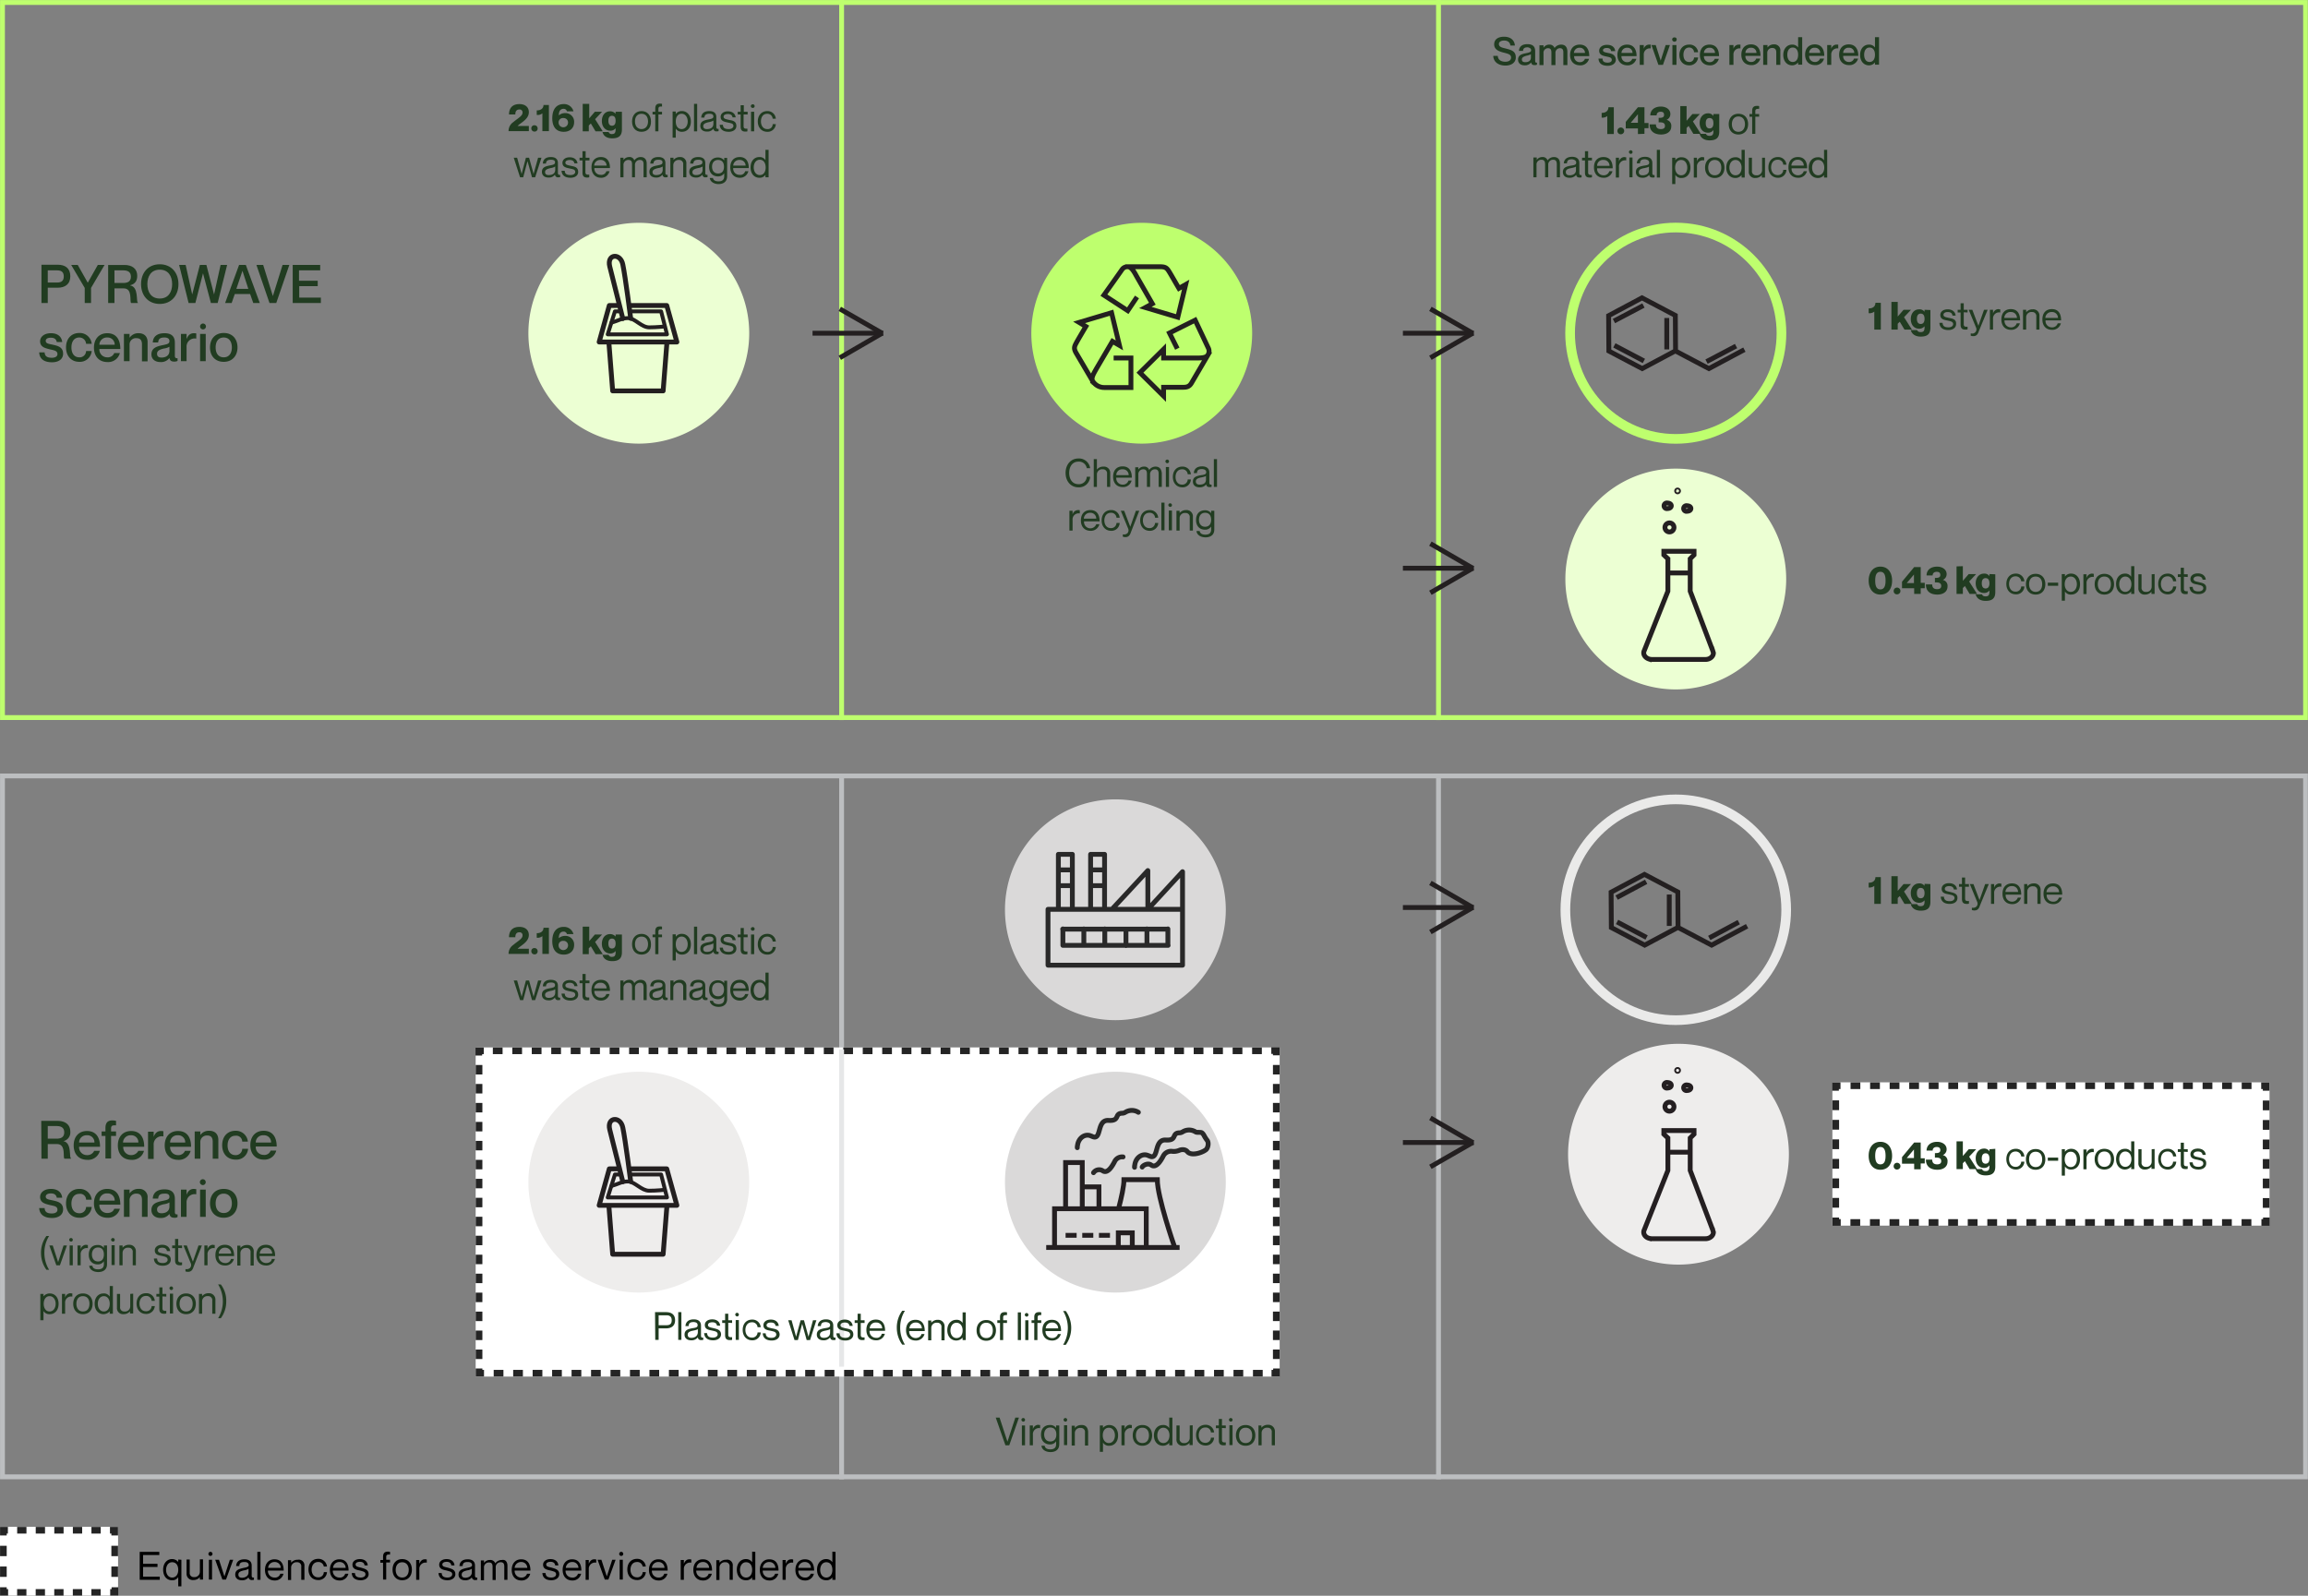 <svg id="Layer_2" data-name="Layer 2" xmlns="http://www.w3.org/2000/svg" xmlns:xlink="http://www.w3.org/1999/xlink" viewBox="0 0 1024.275 708.275"><rect x="0" y="0" width="1024.275" height="708.275" fill="#808080" stroke="none"/><defs><style>.cls-1,.cls-15,.cls-16,.cls-17,.cls-18,.cls-19,.cls-2,.cls-20,.cls-21,.cls-22,.cls-23,.cls-24,.cls-25,.cls-26,.cls-4,.cls-5,.cls-6,.cls-7,.cls-8,.cls-9{fill:none;}.cls-2{stroke:#bcbec0;}.cls-17,.cls-2,.cls-20,.cls-21,.cls-22,.cls-23,.cls-24,.cls-25,.cls-7{stroke-width:2.15px;}.cls-3{fill:#fff;}.cls-18,.cls-19,.cls-4,.cls-5,.cls-6,.cls-8,.cls-9{stroke:#242424;stroke-width:2.95px;}.cls-4{stroke-dasharray:0 0 4.21 4.21;}.cls-5{stroke-dasharray:0 0 4.32 4.32;}.cls-7{stroke:#e6e7e8;}.cls-8{stroke-dasharray:0 0 4.33 4.33;}.cls-9{stroke-dasharray:0 0 4.34 4.34;}.cls-10{clip-path:url(#clip-path);}.cls-11{fill:#ecffd3;}.cls-12{fill:#eeedec;}.cls-13{fill:#dad9d9;}.cls-14{fill:#beff6e;}.cls-15,.cls-17{stroke:#beff6e;}.cls-15,.cls-16{stroke-width:4.29px;}.cls-16{stroke:#eaeae9;}.cls-18{stroke-dasharray:0 0 4.6 4.6;}.cls-19{stroke-dasharray:0 0 4.12 4.12;}.cls-20,.cls-21,.cls-25,.cls-26{stroke:#231f20;}.cls-21,.cls-22{stroke-linecap:square;}.cls-21,.cls-22,.cls-23{stroke-miterlimit:10;}.cls-22,.cls-23{stroke:#241f21;}.cls-24{stroke:#292929;}.cls-24,.cls-25,.cls-26{stroke-linecap:round;stroke-linejoin:round;}.cls-26{stroke-width:1.72px;}.cls-27{fill:#213c21;}</style><clipPath id="clip-path" transform="translate(-1.548 -1.4)"><rect class="cls-1" x="1.548" y="1.4" width="1024.2" height="708.2"/></clipPath></defs><line class="cls-2" x1="373.5" y1="344.1" x2="373.5" y2="656.6"/><rect class="cls-3" x="211.1" y="464.9" width="356.8" height="146.1"/><line class="cls-4" x1="212.6" y1="472.7" x2="212.6" y2="605.3"/><line class="cls-5" x1="219.1" y1="609.5" x2="562.1" y2="609.5"/><line class="cls-4" x1="566.4" y1="603.2" x2="566.4" y2="470.6"/><line class="cls-5" x1="560" y1="466.4" x2="216.9" y2="466.4"/><path class="cls-6" d="M216.248,467.8h-2.2v2.1m353.9-.1v-2.1h-2.2m.1,143.2h2.2v-2.1m-353.9,0v2.1h2.2" transform="translate(-1.548 -1.4)"/><line class="cls-7" x1="373.5" y1="465.8" x2="373.5" y2="606.6"/><rect class="cls-3" x="813.2" y="480.4" width="194" height="63.6"/><line class="cls-8" x1="814.7" y1="488.4" x2="814.7" y2="538.2"/><line class="cls-9" x1="821.2" y1="542.6" x2="1001.4" y2="542.6"/><line class="cls-8" x1="1005.7" y1="536.1" x2="1005.7" y2="486.3"/><line class="cls-9" x1="999.2" y1="481.9" x2="819" y2="481.9"/><path class="cls-6" d="M818.348,483.3h-2.2v2.2m191.1,0v-2.2h-2.2m.1,60.7h2.2v-2.2m-191.1,0V544h2.2" transform="translate(-1.548 -1.4)"/><g class="cls-10"><path class="cls-11" d="M285.048,198.3a49,49,0,1,0-49-49,48.951,48.951,0,0,0,49,49" transform="translate(-1.548 -1.4)"/><path class="cls-12" d="M285.048,575.1a49,49,0,1,0-49-49,48.951,48.951,0,0,0,49,49" transform="translate(-1.548 -1.4)"/><path class="cls-13" d="M496.548,575.1a49,49,0,1,0-49-49,48.951,48.951,0,0,0,49,49" transform="translate(-1.548 -1.4)"/><path class="cls-12" d="M746.448,562.7a49,49,0,1,0-49-49,48.951,48.951,0,0,0,49,49" transform="translate(-1.548 -1.4)"/><path class="cls-13" d="M496.548,454.2a49,49,0,1,0-49-49,48.951,48.951,0,0,0,49,49" transform="translate(-1.548 -1.4)"/><path class="cls-14" d="M508.248,198.3a49,49,0,1,0-49-49,48.951,48.951,0,0,0,49,49" transform="translate(-1.548 -1.4)"/><circle class="cls-15" cx="743.7" cy="147.9" r="46.9"/><circle class="cls-16" cx="743.7" cy="403.8" r="49"/><path class="cls-11" d="M745.248,307.4a49,49,0,1,0-49-49,48.951,48.951,0,0,0,49,49" transform="translate(-1.548 -1.4)"/><line class="cls-17" x1="373.5" x2="373.5" y2="319.6"/><line class="cls-17" x1="638.4" x2="638.4" y2="319.6"/></g><line class="cls-2" x1="638.4" y1="344.1" x2="638.4" y2="656.6"/><rect class="cls-3" y="677.7" width="52.4" height="30.5"/><g class="cls-10"><line class="cls-18" x1="1.5" y1="686.1" x2="1.5" y2="702.2"/><line class="cls-19" x1="7.6" y1="706.8" x2="46.8" y2="706.8"/></g><line class="cls-18" x1="50.9" y1="699.9" x2="50.9" y2="683.8"/><g class="cls-10"><line class="cls-19" x1="44.7" y1="679.2" x2="5.6" y2="679.2"/><path class="cls-6" d="M5.048,680.6h-2v2.3m49.4,0v-2.3h-2.1m.1,27.6h2.1v-2.3m-49.5,0v2.3h2.1" transform="translate(-1.548 -1.4)"/></g><line class="cls-20" x1="360.6" y1="147.9" x2="392" y2="147.9"/><line class="cls-20" x1="372.7" y1="158.8" x2="391.5" y2="147.9"/><line class="cls-20" x1="372.7" y1="137.1" x2="391.5" y2="147.9"/><line class="cls-20" x1="622.6" y1="147.9" x2="654.1" y2="147.9"/><line class="cls-20" x1="634.8" y1="158.8" x2="653.6" y2="147.9"/><line class="cls-20" x1="634.8" y1="137.1" x2="653.6" y2="147.9"/><line class="cls-20" x1="622.6" y1="402.8" x2="654.1" y2="402.8"/><line class="cls-20" x1="634.8" y1="413.7" x2="653.6" y2="402.8"/><line class="cls-20" x1="634.8" y1="391.9" x2="653.6" y2="402.8"/><line class="cls-20" x1="622.6" y1="252.2" x2="654.1" y2="252.2"/><line class="cls-20" x1="634.8" y1="263.1" x2="653.6" y2="252.2"/><line class="cls-20" x1="634.8" y1="241.3" x2="653.6" y2="252.2"/><line class="cls-20" x1="622.6" y1="507.1" x2="654.1" y2="507.1"/><line class="cls-20" x1="634.8" y1="517.9" x2="653.6" y2="507.1"/><line class="cls-20" x1="634.8" y1="496.2" x2="653.6" y2="507.1"/><path class="cls-21" d="M741.248,155.4V143.6m-22.3,11.6,11.2,5.9m29.7.3,11.2-5.9m-52.3-12.1,11.2-5.9m15.2,19.7,14.8,7.8,14.8-7.9m-59.3-15.6.1,15.7,14.8,7.8,14.8-7.9-.1-15.7-14.8-7.8-14.8,7.9Z" transform="translate(-1.548 -1.4)"/><path class="cls-21" d="M742.348,411.3V399.5m-22.2,11.6,11.2,5.9m29.7.2,11.2-6m-52.3-11.9,11.2-6m15.2,19.8,14.8,7.8,14.8-7.9m-59.4-15.6.1,15.7,14.8,7.8,14.8-7.9-.1-15.7-14.8-7.8-14.8,7.9Z" transform="translate(-1.548 -1.4)"/><g class="cls-10"><path class="cls-21" d="M537.648,158.9c-.8,1.4-3,1.4-5.3,1.4h-14.4v-3.9l-10.5,10.4,10.5,10.4v-3.9h7.9c1.9,0,3.4.1,4.6-2.1l7.2-12.3Zm0,0a3.048,3.048,0,0,0,.2-2.9c-.8-1.7-5.9-12.5-5.9-12.5l-11.4,5.7,3,6m-37.1,15.3c-.8-1.4.6-3.5,1.7-5.5l7.1-12.1,3.1,1.8-3.5-14.5-14.4,4.3,3,1.8c-.9,1.5-3.5,5.9-4.2,7.2-.9,1.7-1.3,2.5-.1,4.6l7.3,12.4Zm0,0a5.992,5.992,0,0,0,5.1,2.9h11.9V160.3h-6.6m5.2-40.5c1.6,0,2.8,2.2,3.9,4.2l7,12.2-3.1,1.7,14.4,4.3,3.5-14.5-3,1.7c-.9-1.5-3.4-5.9-4.2-7.2-1-1.6-1.5-2.4-4-2.4Zm0,0a2.893,2.893,0,0,0-2.6,1.3c-1.1,1.6-8,11.3-8,11.3l10.6,6.9,3.5-5.2" transform="translate(-1.548 -1.4)"/><path class="cls-22" d="M750.948,255.7h-8.8m19.5,34.5-10-26.4V249.4l1.7-1.7v-1.6h-13.4v1.6l1.8,1.7v14.4l-10.5,26.4c-.7,1.5.3,3.1,2.1,3.7a5.019,5.019,0,0,0,1.2.2h23.9c1.9,0,3.5-1.3,3.5-2.9-.1-.3-.2-.7-.3-1Z" transform="translate(-1.548 -1.4)"/><path class="cls-22" d="M744.448,235.5a2,2,0,1,1-2-2A2.006,2.006,0,0,1,744.448,235.5Z" transform="translate(-1.548 -1.4)"/><path class="cls-22" d="M743.248,225.9c0,.7-.7,1.2-1.6,1.2a1.25,1.25,0,1,1,0-2.4C742.548,224.7,743.248,225.2,743.248,225.9Zm8.7,1.2c0,.7-.7,1.2-1.6,1.2a1.25,1.25,0,1,1,0-2.4C751.248,225.9,751.948,226.4,751.948,227.1Z" transform="translate(-1.548 -1.4)"/><path class="cls-22" d="M746.448,219.3a.4.4,0,1,1-.4-.4A.43.43,0,0,1,746.448,219.3Z" transform="translate(-1.548 -1.4)"/><path class="cls-22" d="M750.948,512.8h-8.8m19.5,34.5-10-26.4V506.5l1.7-1.7v-1.6h-13.4v1.6l1.8,1.7v14.4l-10.5,26.4c-.7,1.5.3,3.2,2.1,3.7a5.019,5.019,0,0,0,1.2.2h23.9c1.9,0,3.5-1.3,3.5-2.9-.1-.3-.2-.6-.3-1Z" transform="translate(-1.548 -1.4)"/><path class="cls-22" d="M744.448,492.6a2,2,0,1,1-2-2A2.006,2.006,0,0,1,744.448,492.6Z" transform="translate(-1.548 -1.4)"/><path class="cls-22" d="M743.248,483.1c0,.7-.7,1.2-1.6,1.2a1.25,1.25,0,1,1,0-2.4C742.548,481.9,743.248,482.4,743.248,483.1Zm8.7,1.1c0,.7-.7,1.2-1.6,1.2a1.25,1.25,0,1,1,0-2.4C751.248,483,751.948,483.5,751.948,484.2Z" transform="translate(-1.548 -1.4)"/><path class="cls-22" d="M746.448,476.5a.4.4,0,1,1-.4-.4A.366.366,0,0,1,746.448,476.5Z" transform="translate(-1.548 -1.4)"/><path class="cls-23" d="M497.848,555.1v-6.5h6.2v6.5m-14.8-5.4h4.9m-12.3,0h4.9m-12.3,0h4.9m9.9-11.8v-9.7h-7.4m0,9.7V517.4h-7.4v20.5m23.5,0c1.3-5,2.4-10,2.4-12.9h14.8c0,7.7,7.4,29.1,7.4,29.1v1.1m-56.7-.1h59.2m-55.5,0V537.9h40.7v17.2" transform="translate(-1.548 -1.4)"/><path class="cls-24" d="M479.648,510.8a3.4,3.4,0,0,1,.1-1c.4-3.4,3.5-5.5,6.2-4.1h.1c4.7,2.5,1.9-7.4,7.5-7,5.3.3,2.3-3.2,6.2-3.2a2.843,2.843,0,0,0,1.2-.4,5.406,5.406,0,0,1,5.8,0m-19.9,26.8a3.007,3.007,0,0,1,4-.9c2.2,1.6,4.3-2,5.3-3.9a3.718,3.718,0,0,1,3.8-2.2m5.1,4.6a3.4,3.4,0,0,1,.1-1c.4-3.4,3.5-5.5,6.2-4.1h.1c4.7,2.5,1.9-7.4,7.5-7,5.3.3,2.3-3.2,6.2-3.2a2.843,2.843,0,0,0,1.2-.4,5.406,5.406,0,0,1,5.8,0c.6.4,2.2,0,2.8.4,1,.8.9,1.5,2.3,3.3.8,1,.5,3-.3,4-1.1,1.2-6.6,3.4-8.5,1-.8-1-2.5-1-3.6-.5a6.412,6.412,0,0,1-3.3.4,3.864,3.864,0,0,0-3.8,2.2c-1,1.9-3.1,5.5-5.3,3.9-1.5-1.1-3.7.2-4,.9" transform="translate(-1.548 -1.4)"/></g><path class="cls-24" d="M485.548,394.5h6.2m-6.2-7h6.2m-6.2,16.6V380.6h6.2v23.5m-20.5-9.6h6.2m-6.2-7h6.2m-6.2,16.6V380.6h6.2v23.5m18.1.3,2.8-3m0,0,12.6-13.6v16.7m0,.5,15.4-16.7V405m-53.2,8.8h46.7m0,7.2v-7.3m-9.3,7.3v-7.3m-9.3.1v7.3m-9.4-.1v-7.3m-9.3,7.3v-7.3m-9.3,7.3v-7.3m46.7,7.3h-46.7m53.1,8.8h-59.7V405h59.7Z" transform="translate(-1.548 -1.4)"/><g class="cls-10"><path class="cls-25" d="M277.948,142.8s-4.4-17.4-5.8-23.1,4.8-6.1,5.8-.9c1.1,5.2,3.5,23.9,3.5,23.9m-5.4-5.7h-4.1l-4.5,16.2h34.5l-4.5-16.2h-16.5m16.6,16.2h-25.8l1.7,21.7h22.4l1.7-21.7Z" transform="translate(-1.548 -1.4)"/></g><polyline class="cls-26" points="275.1 138.2 272.9 138.2 269.7 148.4 296 148.4 293.4 138.2 279.9 138.2"/><g class="cls-10"><path class="cls-26" d="M272.948,144.6c2.9-.8,4.6-2.1,7.5-2s5.8,4.1,9.2,4.1,6.9-.4,6.9-.4" transform="translate(-1.548 -1.4)"/><path class="cls-25" d="M277.948,525.9s-4.4-17.4-5.8-23.1,4.8-6.1,5.8-.9c1.1,5.2,3.5,23.9,3.5,23.9m-5.4-5.6h-4.1l-4.5,16.2h34.5l-4.5-16.2h-16.5m16.6,16.2h-25.8l1.7,21.7h22.4Z" transform="translate(-1.548 -1.4)"/></g><polyline class="cls-26" points="275.1 521.3 272.9 521.3 269.7 531.5 296 531.5 293.4 521.3 279.9 521.3"/><g class="cls-10"><path class="cls-26" d="M272.948,527.8c2.9-.8,4.6-2.1,7.5-2,2.9.2,5.8,4.1,9.2,4.1s6.9-.4,6.9-.4" transform="translate(-1.548 -1.4)"/><rect class="cls-2" x="1.1" y="344.4" width="1022.1" height="311.1"/><rect class="cls-17" x="1.1" y="1.1" width="1022.1" height="317.4"/><path class="cls-27" d="M474.548,583.3h-1.2a14.443,14.443,0,0,1,0,15h1.2a12.919,12.919,0,0,0,0-15m-6.1,5.1a2.547,2.547,0,0,1,2.7,2.6h-5.5a2.7,2.7,0,0,1,2.8-2.6m0,6.9a2.886,2.886,0,0,1-2.9-3.1h6.9c0-3.1-1.3-5-4.1-5-2.6,0-4.2,1.7-4.2,4.6,0,2.8,1.6,4.6,4.3,4.6a3.846,3.846,0,0,0,3.9-2.9h-1.3a2.537,2.537,0,0,1-2.6,1.8m-4.8-10.2v-1.2a3.4,3.4,0,0,0-1-.1c-1.2,0-2.1.5-2.1,2.2v1.4h-1.2v1.2h1.2v7.6h1.4v-7.6h1.7v-1.2h-1.6v-1.2c0-1,.5-1.1,1.6-1.1m-7.1,11.1h1.4v-8.8h-1.4Zm.7-10.4a.806.806,0,1,0-.9-.8.876.876,0,0,0,.9.8m-4,10.4h1.4V583.9h-1.4Zm-4.8-11.1v-1.2a3.4,3.4,0,0,0-1-.1c-1.2,0-2.1.5-2.1,2.2v1.4h-1.2v1.2h1.2v7.6h1.4v-7.6h1.7v-1.2h-1.7v-1.2c0-1,.5-1.1,1.7-1.1m-9.2,10.2c2,0,2.9-1.5,2.9-3.4s-.9-3.4-2.9-3.4-2.9,1.5-2.9,3.4.9,3.4,2.9,3.4m0,1.2c-2.7,0-4.3-1.9-4.3-4.6s1.6-4.6,4.3-4.6,4.3,1.9,4.3,4.6-1.7,4.6-4.3,4.6m-13.2-1.2c-1.8,0-2.7-1.7-2.7-3.4s.9-3.4,2.7-3.4c1.6,0,2.7,1.4,2.7,3.4s-1,3.4-2.7,3.4m2.7-11.4v4.7h0a2.988,2.988,0,0,0-2.8-1.4c-2.2,0-4,1.7-4,4.6s1.8,4.6,4,4.6a3.727,3.727,0,0,0,2.8-1.3h0v1.1h1.4V583.9Zm-11,3.3a3.62,3.62,0,0,0-2.9,1.3h0v-1h-1.4v8.8h1.4v-5.5a2.3,2.3,0,0,1,2.6-2.3,1.762,1.762,0,0,1,1.9,2v5.8h1.4v-6.1a2.876,2.876,0,0,0-3-3m-9.8,1.2a2.547,2.547,0,0,1,2.7,2.6h-5.5a2.7,2.7,0,0,1,2.8-2.6m0,6.9a2.886,2.886,0,0,1-2.9-3.1h6.9c0-3.1-1.3-5-4.1-5-2.6,0-4.2,1.7-4.2,4.6,0,2.8,1.6,4.6,4.3,4.6a3.846,3.846,0,0,0,3.9-2.9h-1.4c0,.6-.7,1.7-2.5,1.8m-6-12.1a12.4,12.4,0,0,0-2.4,7.5,12.634,12.634,0,0,0,2.4,7.5h1.2a14.129,14.129,0,0,1-2.1-7.5,13.863,13.863,0,0,1,2.1-7.5Zm-11.6,5.2a2.547,2.547,0,0,1,2.7,2.6h-5.5a2.577,2.577,0,0,1,2.8-2.6m0,6.8a2.886,2.886,0,0,1-2.9-3.1h6.9c0-3.1-1.3-5-4.1-5-2.6,0-4.2,1.7-4.2,4.6,0,2.8,1.6,4.6,4.3,4.6a3.846,3.846,0,0,0,3.9-2.9h-1.4a2.235,2.235,0,0,1-2.5,1.8m-5.1-6.6v-1.2h-1.7v-2.9h-1.4v2.9h-1.3v1.2h1.3V594c0,1.8.9,2.2,2.1,2.2a3.083,3.083,0,0,0,1-.1V595c-1.2.1-1.7-.1-1.7-1.1v-5.3Zm-8.3,2.4c-1.2-.3-2.4-.4-2.4-1.4,0-.7.7-1.2,1.9-1.2,1.7,0,2,.9,2.1,1.5h1.4c-.1-1.5-1.3-2.8-3.5-2.8-2.1,0-3.3,1.1-3.3,2.5,0,2.1,2,2.2,3.3,2.5,1.2.3,2.4.4,2.4,1.7,0,.6-.6,1.4-2.1,1.4-2.2,0-2.5-1-2.6-2h-1.4c.1,1.9,1.3,3.2,4,3.2,2,0,3.5-1,3.5-2.7,0-2.1-1.7-2.4-3.3-2.7m-9.8,4.2c-1.1,0-1.7-.5-1.7-1.4,0-1,.8-1.5,2.5-1.8.9-.2,1.8-.4,2-.7v1.5c0,1.7-1.2,2.4-2.8,2.4m2.8-5.6c0,.9-.7,1.1-2.2,1.3-2.3.4-3.7.9-3.7,2.9,0,1.5,1.1,2.5,2.9,2.5a3.557,3.557,0,0,0,3-1.3h0c.2,1,.7,1.2,1.6,1.2a2.2,2.2,0,0,0,.8-.1v-1c-.9.1-1-.3-1-1v-4.3c0-2.1-1.5-2.8-3.2-2.8-2.5,0-3.6,1.3-3.7,3h1.4c.1-1.3.6-1.8,2.3-1.8,1.5.2,1.8.7,1.8,1.4m-18.6-2.2,2.8,8.8h1.5l1.9-7.2h0l2,7.2h1.5l2.8-8.8h-1.5l-2,7.3h0l-2-7.3h-1.5l-2,7.3h0l-2-7.3Zm-7.2,3.6c-1.2-.3-2.4-.4-2.4-1.4,0-.7.7-1.2,1.9-1.2,1.7,0,2,.9,2.1,1.5h1.4c-.1-1.5-1.3-2.8-3.5-2.8-2.1,0-3.3,1.1-3.3,2.5,0,2.1,2,2.2,3.3,2.5,1.2.3,2.4.4,2.4,1.7,0,.6-.6,1.4-2.1,1.4-2.2,0-2.5-1-2.6-2h-1.3c.1,1.9,1.3,3.2,4,3.2,2,0,3.5-1,3.5-2.7-.1-2.1-1.8-2.4-3.4-2.7m-6.4-.5h1.4a3.66,3.66,0,0,0-3.8-3.4c-2.6,0-4.2,1.9-4.2,4.6s1.7,4.6,4.2,4.6a3.615,3.615,0,0,0,3.8-3.5h-1.4a2.369,2.369,0,0,1-2.5,2.3c-2.1,0-2.9-1.8-2.9-3.4s.8-3.4,2.9-3.4a2.358,2.358,0,0,1,2.5,2.2m-9.7,5.6h1.4v-8.8h-1.4Zm.7-10.4a.806.806,0,1,0-.9-.8.876.876,0,0,0,.9.8m-2.3,2.9v-1.2h-1.7v-2.9h-1.4v2.9h-1.3v1.2h1.3V594c0,1.8.9,2.2,2.1,2.2a3.083,3.083,0,0,0,1-.1v-1.2c-1.2.1-1.7-.1-1.7-1.1v-5.3l1.7.1Zm-8.3,2.3c-1.2-.3-2.4-.4-2.4-1.4,0-.7.7-1.2,1.9-1.2,1.7,0,2,.9,2.1,1.5h1.4c-.1-1.5-1.3-2.8-3.5-2.8-2.1,0-3.3,1.1-3.3,2.5,0,2.1,2,2.2,3.3,2.5,1.2.3,2.4.4,2.4,1.7,0,.6-.6,1.4-2.1,1.4-2.2,0-2.5-1-2.6-2h-1.3c.1,1.9,1.3,3.2,4,3.2,2,0,3.5-1,3.5-2.7-.1-2-1.8-2.3-3.4-2.7m-9.8,4.3c-1.1,0-1.6-.5-1.6-1.4,0-1,.8-1.5,2.5-1.8.9-.2,1.8-.4,2-.7v1.5c-.1,1.6-1.3,2.4-2.9,2.4m2.8-5.6c0,.9-.7,1.1-2.1,1.3-2.3.4-3.7.9-3.7,2.9,0,1.5,1.1,2.5,2.9,2.5a3.557,3.557,0,0,0,3-1.3h0c.2,1,.7,1.2,1.6,1.2a2.2,2.2,0,0,0,.8-.1v-1c-.9.1-1-.3-1-1v-4.3c0-2.1-1.5-2.8-3.2-2.8-2.5,0-3.6,1.3-3.7,3h1.4c.1-1.3.6-1.8,2.3-1.8,1.4.1,1.7.7,1.7,1.4m-8.6,6.5h1.4V583.8h-1.4Zm-8.7-10.9h3.5c1.5,0,2.3.7,2.3,2.2s-.7,2.2-2.3,2.2h-3.5Zm-1.5,10.9h1.5V591h3.3c2.2,0,4-1,4-3.6s-1.7-3.6-4-3.6h-4.9l.1,12.3Z" transform="translate(-1.548 -1.4)"/><path class="cls-27" d="M564.248,633.8a3.62,3.62,0,0,0-2.9,1.3h0v-1h-1.3v8.8h1.4v-5.5a2.3,2.3,0,0,1,2.6-2.3,1.762,1.762,0,0,1,1.9,2v5.8h1.4v-6.1a2.9,2.9,0,0,0-3.1-3m-9.9,8.1c2,0,2.9-1.5,2.9-3.4s-.9-3.4-2.9-3.4-2.9,1.5-2.9,3.4.9,3.4,2.9,3.4m0,1.2c-2.7,0-4.3-1.9-4.3-4.6s1.6-4.6,4.3-4.6,4.3,1.9,4.3,4.6-1.6,4.6-4.3,4.6m-7.2-.3h1.4V634h-1.4Zm.7-10.4a.806.806,0,1,0-.9-.8.876.876,0,0,0,.9.8m-2.3,2.9v-1.2h-1.7v-2.9h-1.4v2.9h-1.3v1.2h1.3v5.4c0,1.8.9,2.2,2.1,2.2a3.083,3.083,0,0,0,1-.1v-1.2c-1.2.1-1.7-.1-1.7-1.1v-5.3l1.7.1Zm-6.6,1.9h1.4a3.66,3.66,0,0,0-3.8-3.4c-2.6,0-4.2,1.9-4.2,4.6s1.7,4.6,4.2,4.6a3.615,3.615,0,0,0,3.8-3.5h-1.4a2.369,2.369,0,0,1-2.5,2.3c-2.1,0-2.9-1.8-2.9-3.4s.8-3.4,2.9-3.4a2.292,2.292,0,0,1,2.5,2.2m-9.4-3.1v5.5a2.3,2.3,0,0,1-2.6,2.3,1.762,1.762,0,0,1-1.9-2v-5.8h-1.4v6.1a2.676,2.676,0,0,0,2.9,2.9,3.62,3.62,0,0,0,2.9-1.3h0v1h1.4V634l-1.3.1Zm-11.7,7.8c-1.8,0-2.7-1.7-2.7-3.4s.9-3.4,2.7-3.4c1.6,0,2.7,1.4,2.7,3.4s-1.1,3.4-2.7,3.4m2.6-11.3v4.7h0a2.988,2.988,0,0,0-2.8-1.4c-2.2,0-4,1.7-4,4.6s1.8,4.6,4,4.6a3.727,3.727,0,0,0,2.8-1.3h0v1.1h1.4V630.6Zm-11.9,11.3c2,0,2.9-1.5,2.9-3.4s-.9-3.4-2.9-3.4-2.9,1.5-2.9,3.4.9,3.4,2.9,3.4m0,1.2c-2.7,0-4.3-1.9-4.3-4.6s1.6-4.6,4.3-4.6,4.3,1.9,4.3,4.6-1.6,4.6-4.3,4.6m-5.5-9.3a2.535,2.535,0,0,0-2.4,2h0v-1.7h-1.4v8.8h1.4v-4.7a2.684,2.684,0,0,1,3.2-2.9h0v-1.4a2.485,2.485,0,0,1-.8-.1m-9.4,8.1c-1.6,0-2.7-1.4-2.7-3.4s1-3.4,2.7-3.4c1.8,0,2.7,1.7,2.7,3.4s-.9,3.4-2.7,3.4m.2-8a3.556,3.556,0,0,0-2.8,1.3h0v-1.1h-1.4v11.7h1.4v-4.1h0a2.988,2.988,0,0,0,2.8,1.4c2.2,0,3.9-1.7,3.9-4.6s-1.7-4.6-3.9-4.6m-12.4,0a3.62,3.62,0,0,0-2.9,1.3h0v-1h-1.4V643h1.4v-5.5a2.3,2.3,0,0,1,2.6-2.3,1.762,1.762,0,0,1,1.9,2V643h1.4v-6.1c-.1-2.2-1.4-3.1-3-3m-7.7,8.9h1.4V634h-1.4Zm.7-10.4a.806.806,0,1,0-.9-.8.876.876,0,0,0,.9.8m-6.8,8.8c-1.8,0-2.7-1.4-2.7-3.1s.9-3.1,2.7-3.1c1.6,0,2.7,1,2.7,3.1s-1.1,3.1-2.7,3.1m2.6-7.1v1.1h0a3.148,3.148,0,0,0-2.8-1.3c-2.2,0-3.9,1.4-3.9,4.3s1.8,4.3,3.9,4.3a3.1,3.1,0,0,0,2.8-1.4h0v1.3c0,1.6-.9,2.3-2.6,2.3s-2.3-.7-2.5-1.6h-1.4c.1,1.5,1.6,2.8,4,2.8s3.9-1.2,3.9-3.5v-8.3Zm-7.9-.3a2.535,2.535,0,0,0-2.4,2h0v-1.7h-1.4v8.8h1.4v-4.7a2.684,2.684,0,0,1,3.2-2.9h0v-1.4a2.485,2.485,0,0,1-.8-.1m-7.3,9.1h1.4v-8.8h-1.4Zm.7-10.5a.806.806,0,1,0-.9-.8.876.876,0,0,0,.9.8m-12.3-1.8,4.3,12.3h1.7l4.3-12.3h-1.6l-3.5,10.7h0l-3.5-10.7Z" transform="translate(-1.548 -1.4)"/><path class="cls-27" d="M912.648,394.8a2.547,2.547,0,0,1,2.7,2.6h-5.6a2.784,2.784,0,0,1,2.9-2.6m0,6.8a2.808,2.808,0,0,1-2.8-3.1h6.9c0-3.1-1.3-5-4.1-5-2.6,0-4.2,1.7-4.2,4.6,0,2.8,1.6,4.6,4.3,4.6a3.846,3.846,0,0,0,3.9-2.9h-1.4a2.44,2.44,0,0,1-2.6,1.8m-8.5-8.1a3.62,3.62,0,0,0-2.9,1.3h0v-1h-1.4v8.8h1.4v-5.5a2.3,2.3,0,0,1,2.6-2.3,1.762,1.762,0,0,1,1.9,2v5.8h1.4v-6.1a2.778,2.778,0,0,0-3-3m-9.7,1.2a2.547,2.547,0,0,1,2.7,2.6h-5.6a2.724,2.724,0,0,1,2.9-2.6m0,6.9a2.808,2.808,0,0,1-2.8-3.1h6.9c0-3.1-1.3-5-4.1-5-2.6,0-4.2,1.7-4.2,4.6,0,2.8,1.6,4.6,4.3,4.6a3.846,3.846,0,0,0,3.9-2.9h-1.4a2.638,2.638,0,0,1-2.6,1.8m-5.5-8.1a2.535,2.535,0,0,0-2.4,2h0v-1.7h-1.4v8.8h1.4v-4.7a2.684,2.684,0,0,1,3.2-2.9h0v-1.4a2.814,2.814,0,0,1-.8-.1m-4.8.3h-1.6l-2.5,7.1h0l-2.7-7.1h-1.6l3.3,8a1.89,1.89,0,0,1-.4,2,2.168,2.168,0,0,1-1.8.5h-.2v1a2.872,2.872,0,0,0,1.2.2c1.6,0,2.1-1.3,2.4-2.2l3.9-9.5Zm-8.8,1.2v-1.2h-1.7v-2.9h-1.4v2.9h-1.3V395h1.3v5.4c0,1.8.9,2.2,2.1,2.2a3.083,3.083,0,0,0,1-.1v-1.2c-1.2.1-1.7-.1-1.7-1.1V395Zm-8.3,2.3c-1.2-.3-2.4-.4-2.4-1.4,0-.7.7-1.2,1.9-1.2,1.7,0,2,.9,2.1,1.5h1.4c-.1-1.5-1.3-2.8-3.5-2.8-2.1,0-3.3,1.1-3.3,2.5,0,2.1,2,2.2,3.3,2.5,1.2.3,2.4.4,2.4,1.6,0,.6-.6,1.4-2.1,1.4-2.2,0-2.5-1-2.6-2h-1.4c.1,1.9,1.3,3.2,4,3.2,2,0,3.4-1,3.4-2.6.1-2-1.7-2.3-3.2-2.7m-13.1,2.8c-1.1,0-1.7-.8-1.7-2.3s.6-2.3,1.7-2.3,1.7.8,1.7,2.3-.6,2.3-1.7,2.3m1.7-6.4v.9h0a2.737,2.737,0,0,0-2.4-1.1c-2.2,0-3.7,1.8-3.7,4.3s1.4,4.3,3.7,4.3a3,3,0,0,0,2.4-1.1h0v.5c0,1.5-.4,2.1-1.7,2.1-1,0-1.4-.4-1.6-.9h-2.8c.3,1.4,1.6,2.9,4.4,2.9s4.3-1,4.3-3.9v-7.9l-2.6-.1Zm-14.7-3.4v12.3h2.8V400l.9-.9,2.1,3.5h3.3l-3.5-5.5,3.1-3.3h-3.3l-2.6,3v-6.5Zm-7.1.4c0,1.3-.8,2.5-3,2.5v2.1a3.334,3.334,0,0,0,2.5-.7v8h2.9V390.7Z" transform="translate(-1.548 -1.4)"/><path class="cls-27" d="M977.448,515.1c-1.2-.3-2.4-.4-2.4-1.4,0-.7.7-1.2,1.9-1.2,1.7,0,2,.9,2.1,1.5h1.4c-.1-1.5-1.3-2.8-3.5-2.8-2.1,0-3.3,1.1-3.3,2.5,0,2.1,2,2.2,3.3,2.5,1.2.3,2.4.4,2.4,1.7,0,.6-.6,1.4-2.1,1.4-2.2,0-2.5-1-2.6-2h-1.4c.1,1.9,1.3,3.2,4,3.2,2,0,3.4-1,3.4-2.7.1-2.1-1.7-2.3-3.2-2.7m-5-2.4v-1.2h-1.7v-2.9h-1.4v2.9h-1.3v1.2h1.3v5.4c0,1.8.9,2.2,2.1,2.2a3.083,3.083,0,0,0,1-.1V519c-1.2.1-1.7-.1-1.7-1.1v-5.3l1.7.1Zm-6.5,2h1.4a3.66,3.66,0,0,0-3.8-3.4c-2.6,0-4.2,1.9-4.2,4.6s1.7,4.6,4.2,4.6a3.615,3.615,0,0,0,3.8-3.5h-1.4a2.369,2.369,0,0,1-2.5,2.3c-2.1,0-2.9-1.8-2.9-3.4s.8-3.4,2.9-3.4a2.3,2.3,0,0,1,2.5,2.2m-9.5-3.2V517a2.3,2.3,0,0,1-2.6,2.3,1.762,1.762,0,0,1-1.9-2v-5.8h-1.4v6.1a2.676,2.676,0,0,0,2.9,2.9,3.62,3.62,0,0,0,2.9-1.3h0v1h1.4v-8.8l-1.3.1Zm-11.7,7.8c-1.8,0-2.7-1.7-2.7-3.4s.9-3.4,2.7-3.4c1.6,0,2.7,1.4,2.7,3.4s-1.1,3.4-2.7,3.4m2.6-11.3v4.7h0a2.988,2.988,0,0,0-2.8-1.4c-2.2,0-3.9,1.7-3.9,4.6s1.8,4.6,3.9,4.6a3.727,3.727,0,0,0,2.8-1.3h0v1.1h1.4V508Zm-11.9,11.3c2,0,2.9-1.5,2.9-3.4s-.9-3.4-2.9-3.4-2.9,1.5-2.9,3.4.9,3.4,2.9,3.4m0,1.2c-2.7,0-4.3-1.9-4.3-4.6s1.6-4.6,4.3-4.6,4.3,1.9,4.3,4.6-1.6,4.6-4.3,4.6m-5.5-9.2a2.535,2.535,0,0,0-2.4,2h0v-1.7h-1.4v8.8h1.4v-4.7a2.684,2.684,0,0,1,3.2-2.9h0v-1.4a1.949,1.949,0,0,0-.8-.1m-9.4,8.1c-1.6,0-2.7-1.4-2.7-3.4s1-3.4,2.7-3.4c1.8,0,2.7,1.7,2.7,3.4s-.9,3.4-2.7,3.4m.2-8.1a3.556,3.556,0,0,0-2.8,1.3h0v-1.1h-1.4v11.7h1.4v-4.1h0a2.988,2.988,0,0,0,2.8,1.4c2.2,0,3.9-1.7,3.9-4.6s-1.7-4.6-3.9-4.6m-10.4,5.3h4.6v-1.4h-4.6Zm-5.4,2.8c2,0,2.9-1.5,2.9-3.4s-.9-3.4-2.9-3.4-2.9,1.5-2.9,3.4,1,3.4,2.9,3.4m0,1.2c-2.7,0-4.3-1.9-4.3-4.6s1.6-4.6,4.3-4.6,4.3,1.9,4.3,4.6-1.6,4.6-4.3,4.6m-6.4-5.9h1.4a3.66,3.66,0,0,0-3.8-3.4c-2.6,0-4.2,1.9-4.2,4.6s1.7,4.6,4.2,4.6a3.615,3.615,0,0,0,3.8-3.5h-1.4a2.369,2.369,0,0,1-2.5,2.3c-2.1,0-2.9-1.8-2.9-3.4s.8-3.4,2.9-3.4a2.429,2.429,0,0,1,2.5,2.2m-15.8,3.2c-1.1,0-1.7-.8-1.7-2.3s.6-2.3,1.7-2.3,1.7.8,1.7,2.3-.6,2.3-1.7,2.3m1.7-6.4v.9h0a2.768,2.768,0,0,0-2.4-1.2c-2.2,0-3.7,1.8-3.7,4.3s1.4,4.3,3.7,4.3a2.768,2.768,0,0,0,2.4-1.2h0v.5c0,1.5-.4,2.1-1.7,2.1-1,0-1.4-.4-1.6-.9h-2.8c.3,1.4,1.6,2.8,4.4,2.8s4.3-1,4.3-3.9v-7.9l-2.6.2Zm-14.6-3.5v12.3h2.8v-2.6l.9-.9,2.1,3.5h3.3l-3.5-5.5,3.1-3.3h-3.3l-2.6,3V508Zm-10.6,4.1c0-1.1.8-1.6,1.8-1.6s1.6.4,1.6,1.4c0,.9-.6,1.3-1.9,1.3h-.5v2h.6c1.4,0,2.2.4,2.2,1.6,0,.9-.6,1.4-1.8,1.4-1.5,0-2.2-.7-2.2-2.1h-2.8c0,2.8,1.8,4.5,5.1,4.5,2.6,0,4.5-1.3,4.5-3.6a2.646,2.646,0,0,0-2.1-2.9h0a2.761,2.761,0,0,0,1.7-2.6c0-2.1-2-3.3-4.2-3.3-3,0-4.7,1.7-4.7,3.9Zm-8.3-.5v3.8h-3.2Zm3,8.7v-2.5h1.8v-2.3h-1.8v-7h-2.9l-5.4,6.5v2.9h5.4v2.5h2.9Zm-10.5.2a1.5,1.5,0,1,0-1.5-1.5,1.417,1.417,0,0,0,1.5,1.5m-7.4-2.3c-1.7,0-2.3-1.5-2.3-3.8s.6-3.9,2.3-3.9,2.3,1.5,2.3,3.9-.6,3.8-2.3,3.8m0,2.4c3.6,0,5.2-2.8,5.2-6.2s-1.7-6.2-5.2-6.2-5.2,2.8-5.2,6.2,1.7,6.2,5.2,6.2" transform="translate(-1.548 -1.4)"/><path class="cls-27" d="M912.148,139.9a2.547,2.547,0,0,1,2.7,2.6h-5.6a2.724,2.724,0,0,1,2.9-2.6m0,6.8a2.808,2.808,0,0,1-2.8-3.1h6.9c0-3.1-1.3-5-4.1-5-2.6,0-4.2,1.7-4.2,4.6,0,2.8,1.6,4.6,4.3,4.6a3.846,3.846,0,0,0,3.9-2.9h-1.4a2.528,2.528,0,0,1-2.6,1.8m-8.5-8a3.62,3.62,0,0,0-2.9,1.3h0v-1.1h-1.4v8.8h1.4v-5.5a2.3,2.3,0,0,1,2.6-2.3,1.762,1.762,0,0,1,1.9,2v5.8h1.4v-6.1a2.745,2.745,0,0,0-3-2.9m-9.7,1.2a2.547,2.547,0,0,1,2.7,2.6h-5.6a2.664,2.664,0,0,1,2.9-2.6m0,6.8a2.808,2.808,0,0,1-2.8-3.1h6.9c0-3.1-1.3-5-4.1-5-2.6,0-4.2,1.7-4.2,4.6,0,2.8,1.6,4.6,4.3,4.6a3.846,3.846,0,0,0,3.9-2.9h-1.4a2.528,2.528,0,0,1-2.6,1.8m-5.5-8.1a2.535,2.535,0,0,0-2.4,2h0v-1.7h-1.4v8.8h1.4V143a2.684,2.684,0,0,1,3.2-2.9h0v-1.4a2.814,2.814,0,0,1-.8-.1m-4.8.3h-1.6l-2.5,7.1h0l-2.7-7.1h-1.6l3.3,8a1.866,1.866,0,0,1-2.2,2.5h-.2v1a2.872,2.872,0,0,0,1.2.2c1.6,0,2.1-1.3,2.4-2.2l3.9-9.5Zm-8.9,1.2v-1.2h-1.7V136h-1.4v2.9h-1.3v1.2h1.3v5.4c0,1.8.9,2.2,2.1,2.2a3.083,3.083,0,0,0,1-.1v-1.2c-1.2.1-1.7-.1-1.7-1.1V140l1.7.1Zm-8.3,2.4c-1.2-.3-2.4-.4-2.4-1.4,0-.7.7-1.2,1.9-1.2,1.7,0,2,.9,2.1,1.6h1.4c-.1-1.5-1.3-2.8-3.5-2.8-2.1,0-3.3,1.1-3.3,2.5,0,2.1,2,2.2,3.3,2.5,1.2.3,2.4.4,2.4,1.6,0,.6-.6,1.4-2.1,1.4-2.2,0-2.5-1-2.6-2h-1.4c.1,1.9,1.3,3.2,4,3.2,2,0,3.4-1.1,3.4-2.6.2-2.2-1.6-2.5-3.2-2.8m-12.5,2.7c-1.1,0-1.7-.8-1.7-2.3s.6-2.3,1.7-2.3,1.7.8,1.7,2.3-.6,2.3-1.7,2.3m1.7-6.3v.9h0a2.737,2.737,0,0,0-2.4-1.1c-2.2,0-3.7,1.8-3.7,4.3s1.4,4.3,3.7,4.3a3,3,0,0,0,2.4-1.1h0v.5c0,1.5-.4,2.1-1.7,2.1-1,0-1.4-.4-1.6-.9h-2.8c.3,1.4,1.6,2.9,4.4,2.9s4.3-1,4.3-3.9V139l-2.6-.1Zm-14.7-3.5v12.3h2.8v-2.6l.9-.9,2.1,3.5h3.3l-3.5-5.5,3.1-3.3h-3.3l-2.6,3v-6.5Zm-7.1.4c0,1.3-.8,2.5-3,2.5v2.1a3.334,3.334,0,0,0,2.5-.7v8h2.9V135.8Z" transform="translate(-1.548 -1.4)"/><path class="cls-27" d="M977.448,259.8c-1.2-.3-2.4-.4-2.4-1.4,0-.7.7-1.2,1.9-1.2,1.7,0,2,.9,2.1,1.5h1.4c-.1-1.5-1.3-2.8-3.5-2.8-2.1,0-3.3,1.1-3.3,2.5,0,2.1,2,2.2,3.3,2.5,1.2.3,2.4.4,2.4,1.6,0,.6-.6,1.4-2.1,1.4-2.2,0-2.5-1-2.6-2h-1.4c.1,1.9,1.3,3.2,4,3.2,2,0,3.4-1,3.4-2.6.1-2.1-1.7-2.3-3.2-2.7m-5-2.3v-1.2h-1.7v-2.9h-1.4v2.9h-1.3v1.2h1.3v5.4c0,1.8.9,2.2,2.1,2.2a3.083,3.083,0,0,0,1-.1v-1.2c-1.2.1-1.7-.1-1.7-1.1v-5.3l1.7.1Zm-6.5,1.9h1.4a3.66,3.66,0,0,0-3.8-3.4c-2.6,0-4.2,1.9-4.2,4.6s1.7,4.6,4.2,4.6a3.615,3.615,0,0,0,3.8-3.5h-1.4a2.369,2.369,0,0,1-2.5,2.3c-2.1,0-2.9-1.8-2.9-3.4s.8-3.4,2.9-3.4a2.358,2.358,0,0,1,2.5,2.2m-9.5-3.1v5.5a2.3,2.3,0,0,1-2.6,2.3,1.762,1.762,0,0,1-1.9-2v-5.8h-1.4v6.1a2.676,2.676,0,0,0,2.9,2.9,3.62,3.62,0,0,0,2.9-1.3h0v1h1.4v-8.8l-1.3.1Zm-11.7,7.8c-1.8,0-2.7-1.7-2.7-3.4s.9-3.4,2.7-3.4c1.6,0,2.7,1.4,2.7,3.4s-1.1,3.4-2.7,3.4m2.6-11.4v4.7h0a2.988,2.988,0,0,0-2.8-1.4c-2.2,0-3.9,1.7-3.9,4.6s1.8,4.6,3.9,4.6a3.419,3.419,0,0,0,2.8-1.3h0V265h1.4V252.7Zm-11.9,11.4c2,0,2.9-1.5,2.9-3.4s-.9-3.4-2.9-3.4-2.9,1.5-2.9,3.4.9,3.4,2.9,3.4m0,1.2c-2.7,0-4.3-1.9-4.3-4.6s1.6-4.6,4.3-4.6,4.3,1.9,4.3,4.6-1.6,4.6-4.3,4.6m-5.5-9.3a2.535,2.535,0,0,0-2.4,2h0v-1.7h-1.4v8.8h1.4v-4.7a2.684,2.684,0,0,1,3.2-2.9h0v-1.4c-.2,0-.5-.1-.8-.1m-9.4,8.1c-1.6,0-2.7-1.4-2.7-3.4s1-3.4,2.7-3.4c1.8,0,2.7,1.7,2.7,3.4s-.9,3.4-2.7,3.4m.2-8.1a3.279,3.279,0,0,0-2.8,1.3h0v-1.1h-1.4V268h1.4v-4.1h0a2.988,2.988,0,0,0,2.8,1.4c2.2,0,3.9-1.7,3.9-4.6s-1.7-4.7-3.9-4.7m-10.4,5.4h4.6V260h-4.6Zm-5.4,2.7c2,0,2.9-1.5,2.9-3.4s-.9-3.4-2.9-3.4-2.9,1.5-2.9,3.4,1,3.4,2.9,3.4m0,1.2c-2.7,0-4.3-1.9-4.3-4.6s1.6-4.6,4.3-4.6,4.3,1.9,4.3,4.6-1.6,4.6-4.3,4.6m-6.4-5.9h1.4a3.66,3.66,0,0,0-3.8-3.4c-2.6,0-4.2,1.9-4.2,4.6s1.7,4.6,4.2,4.6a3.615,3.615,0,0,0,3.8-3.5h-1.4a2.369,2.369,0,0,1-2.5,2.3c-2.1,0-2.9-1.8-2.9-3.4s.8-3.4,2.9-3.4a2.429,2.429,0,0,1,2.5,2.2m-15.8,3.2c-1.1,0-1.7-.8-1.7-2.3s.6-2.3,1.7-2.3,1.7.8,1.7,2.3-.6,2.3-1.7,2.3m1.7-6.4v.9h0a2.737,2.737,0,0,0-2.4-1.1c-2.2,0-3.7,1.8-3.7,4.3s1.4,4.3,3.7,4.3a3,3,0,0,0,2.4-1.1h0v.5c0,1.5-.4,2.1-1.7,2.1-1,0-1.4-.4-1.6-.9h-2.8c.3,1.4,1.6,2.9,4.4,2.9s4.3-1,4.3-3.9v-7.9l-2.6-.1Zm-14.6-3.4V265h2.8v-2.6l.9-.9,2.1,3.5h3.3l-3.5-5.5,3.1-3.3h-3.3l-2.6,3v-6.5l-2.8.1Zm-10.6,4c0-1.1.8-1.6,1.8-1.6s1.6.4,1.6,1.4c0,.9-.6,1.3-1.9,1.3h-.5v2h.6c1.4,0,2.2.4,2.2,1.6,0,.9-.6,1.4-1.8,1.4-1.5,0-2.2-.7-2.2-2.1h-2.8c0,2.9,1.8,4.5,5.1,4.5,2.6,0,4.5-1.3,4.5-3.6a2.646,2.646,0,0,0-2.1-2.9h0a2.761,2.761,0,0,0,1.7-2.6c0-2.1-2-3.3-4.2-3.3-3,0-4.7,1.6-4.7,3.9Zm-8.3-.4v3.8h-3.2Zm3,8.6v-2.5h1.8v-2.4h-1.8v-7h-2.9l-5.4,6.5v2.9h5.4V265Zm-10.5.2a1.5,1.5,0,1,0-1.5-1.5,1.417,1.417,0,0,0,1.5,1.5m-7.4-2.2c-1.7,0-2.3-1.5-2.3-3.9s.6-3.9,2.3-3.9,2.3,1.5,2.3,3.9-.6,3.9-2.3,3.9m0,2.3c3.6,0,5.2-2.8,5.2-6.2s-1.7-6.2-5.2-6.2-5.2,2.9-5.2,6.2,1.7,6.2,5.2,6.2" transform="translate(-1.548 -1.4)"/><path class="cls-27" d="M808.448,79.2c-1.8,0-2.7-1.7-2.7-3.4s.9-3.4,2.7-3.4c1.6,0,2.7,1.4,2.7,3.4s-1.1,3.4-2.7,3.4m2.6-11.3v4.7h0a2.988,2.988,0,0,0-2.8-1.4c-2.2,0-4,1.7-4,4.6s1.8,4.6,4,4.6a3.419,3.419,0,0,0,2.8-1.3h0v1.1h1.4V67.9Zm-11.7,4.4a2.547,2.547,0,0,1,2.7,2.6h-5.5a2.7,2.7,0,0,1,2.8-2.6m.1,6.9a2.808,2.808,0,0,1-2.8-3.1h6.9c0-3.1-1.3-5-4.1-5-2.6,0-4.2,1.7-4.2,4.6,0,2.8,1.6,4.6,4.3,4.6a3.846,3.846,0,0,0,3.9-2.9h-1.4a2.638,2.638,0,0,1-2.6,1.8m-6.5-4.7h1.4a3.66,3.66,0,0,0-3.8-3.4c-2.6,0-4.2,1.9-4.2,4.6s1.7,4.6,4.2,4.6a3.615,3.615,0,0,0,3.8-3.5h-1.4a2.313,2.313,0,0,1-2.5,2.3c-2.1,0-2.9-1.8-2.9-3.4s.8-3.4,2.9-3.4a2.292,2.292,0,0,1,2.5,2.2m-9.4-3.1v5.5a2.3,2.3,0,0,1-2.6,2.3,1.762,1.762,0,0,1-1.9-2V71.4h-1.4v6.1a2.676,2.676,0,0,0,2.9,2.9,3.62,3.62,0,0,0,2.9-1.3h0v1.1h1.4V71.4Zm-11.8,7.8c-1.8,0-2.7-1.7-2.7-3.4s.9-3.4,2.7-3.4c1.6,0,2.7,1.4,2.7,3.4s-1,3.4-2.7,3.4m2.7-11.3v4.7h0a2.988,2.988,0,0,0-2.8-1.4c-2.2,0-4,1.7-4,4.6s1.8,4.6,4,4.6a3.419,3.419,0,0,0,2.8-1.3h0v1.1h1.4V67.9Zm-11.9,11.3c2,0,2.9-1.6,2.9-3.4s-.9-3.4-2.9-3.4-2.9,1.6-2.9,3.4.9,3.4,2.9,3.4m0,1.2c-2.7,0-4.3-1.9-4.3-4.6s1.6-4.6,4.3-4.6,4.3,1.9,4.3,4.6-1.6,4.6-4.3,4.6m-5.5-9.3a2.535,2.535,0,0,0-2.4,2h0V71.4h-1.4v8.8h1.4V75.5a2.684,2.684,0,0,1,3.2-2.9h0V71.2a2.2,2.2,0,0,1-.8-.1m-9.4,8.1c-1.6,0-2.7-1.4-2.7-3.4s1-3.4,2.7-3.4c1.8,0,2.7,1.7,2.7,3.4s-.9,3.4-2.7,3.4m.2-8a3.279,3.279,0,0,0-2.8,1.3h0V71.4h-1.4V83.1h1.4V79h0a2.988,2.988,0,0,0,2.8,1.4c2.2,0,3.9-1.7,3.9-4.6s-1.7-4.6-3.9-4.6m-11,9h1.4V67.9h-1.4Zm-6.3-1c-1.1,0-1.7-.5-1.7-1.4,0-1.1.8-1.5,2.5-1.8.9-.2,1.8-.4,2-.7v1.5c.1,1.6-1.1,2.4-2.8,2.4m2.9-5.6c0,.9-.7,1.1-2.2,1.3-2.3.4-3.7.9-3.7,2.9,0,1.5,1.1,2.5,2.9,2.5a3.557,3.557,0,0,0,3-1.3h0c.2,1,.7,1.2,1.6,1.2a2.2,2.2,0,0,0,.8-.1v-1c-.9.1-1-.3-1-1V73.8c0-2.1-1.5-2.8-3.2-2.8-2.5,0-3.6,1.3-3.7,2.9h1.4c.1-1.3.6-1.8,2.3-1.8,1.4.2,1.8.8,1.8,1.5m-8.8,6.5h1.4V71.3h-1.4Zm.7-10.4a.806.806,0,1,0-.9-.8.876.876,0,0,0,.9.8m-2.9,1.4a2.535,2.535,0,0,0-2.4,2h0V71.4h-1.4v8.8h1.4V75.5a2.684,2.684,0,0,1,3.2-2.9h0V71.2a2.2,2.2,0,0,1-.8-.1m-9.3,1.3a2.547,2.547,0,0,1,2.7,2.6h-5.5a2.525,2.525,0,0,1,2.8-2.6m0,6.8a2.808,2.808,0,0,1-2.8-3.1h6.9c0-3.1-1.3-5-4.1-5-2.6,0-4.2,1.7-4.2,4.6,0,2.8,1.6,4.6,4.3,4.6a3.846,3.846,0,0,0,3.9-2.9h-1.4a2.528,2.528,0,0,1-2.6,1.8m-5.1-6.6V71.4h-1.7V68.5h-1.4v2.9h-1.3v1.2h1.3V78c0,1.8.9,2.2,2.1,2.2a3.083,3.083,0,0,0,1-.1V79c-1.2.1-1.7-.1-1.7-1.1V72.6Zm-9.9,6.6c-1.1,0-1.7-.5-1.7-1.4,0-1.1.8-1.5,2.5-1.8.9-.2,1.8-.4,2-.7v1.5c.1,1.6-1.2,2.4-2.8,2.4m2.9-5.6c0,.9-.7,1.1-2.2,1.3-2.3.4-3.7.9-3.7,2.9,0,1.5,1.1,2.5,2.9,2.5a3.557,3.557,0,0,0,3-1.3h0c.2,1,.7,1.2,1.6,1.2a2.2,2.2,0,0,0,.8-.1v-1c-.9.1-1-.3-1-1V73.8c0-2.1-1.5-2.8-3.2-2.8-2.5,0-3.6,1.3-3.7,2.9h1.4c.1-1.3.6-1.8,2.3-1.8,1.4.2,1.8.8,1.8,1.5m-9.9-2.5a3.432,3.432,0,0,0-2.8,1.5h0a2.209,2.209,0,0,0-2.3-1.5,2.924,2.924,0,0,0-2.5,1.3h0V71.3h-1.5v8.8h1.4V74.6a2.127,2.127,0,0,1,2.2-2.3c1.3,0,1.6.9,1.6,2v5.8h1.4V74.6a2.127,2.127,0,0,1,2.2-2.3c1.3,0,1.6.9,1.6,2v5.8h1.4V74c0-1.8-.9-2.9-2.7-2.9" transform="translate(-1.548 -1.4)"/><path class="cls-27" d="M782.248,49.7V48.5a3.4,3.4,0,0,0-1-.1c-1.2,0-2.1.5-2.1,2.2V52h-1.2v1.2h1.2v7.6h1.4V53.2h1.7V52h-1.7V50.8c0-1,.5-1.1,1.7-1.1m-9.2,10.2c2,0,2.9-1.6,2.9-3.4s-.9-3.4-2.9-3.4-2.9,1.6-2.9,3.4.9,3.4,2.9,3.4m0,1.2c-2.7,0-4.3-1.9-4.3-4.6s1.6-4.6,4.3-4.6,4.3,1.9,4.3,4.6-1.7,4.6-4.3,4.6m-12.8-2.7c-1.1,0-1.7-.8-1.7-2.3s.5-2.3,1.7-2.3,1.7.8,1.7,2.3-.6,2.3-1.7,2.3m1.7-6.4v.9h0a2.768,2.768,0,0,0-2.4-1.2c-2.2,0-3.7,1.8-3.7,4.3s1.4,4.3,3.7,4.3a2.768,2.768,0,0,0,2.4-1.2h0v.5c0,1.5-.4,2.1-1.7,2.1-1,0-1.4-.4-1.6-.9h-2.8c.3,1.4,1.6,2.9,4.4,2.9s4.3-1,4.3-3.9V52Zm-14.7-3.5V60.8h2.8V58.2l.9-.9,2.1,3.5h3.3l-3.5-5.5,3.1-3.3h-3.3l-2.6,3V48.5Zm-10.5,4.1c0-1.1.8-1.6,1.8-1.6s1.5.4,1.5,1.4c0,.9-.6,1.3-1.9,1.3h-.5v2h.6c1.4,0,2.2.4,2.2,1.6,0,.9-.6,1.4-1.8,1.4-1.5,0-2.2-.7-2.2-2.1h-2.8c0,2.8,1.8,4.5,5.1,4.5,2.6,0,4.5-1.3,4.5-3.6a2.646,2.646,0,0,0-2.1-2.9h0a2.761,2.761,0,0,0,1.7-2.6c0-2.1-2-3.3-4.2-3.3-3,0-4.7,1.7-4.7,3.9Zm-8.3-.5v3.8h-3.2Zm2.9,8.7V58.3h1.8V56h-1.8V49h-2.9l-5.4,6.5v2.9h5.4v2.5l2.9-.1Zm-10.5.2a1.5,1.5,0,1,0-1.5-1.5,1.473,1.473,0,0,0,1.5,1.5m-5.5-12c0,1.3-.8,2.5-3,2.5v2.1a3.334,3.334,0,0,0,2.5-.7v8h2.9V49Z" transform="translate(-1.548 -1.4)"/><path class="cls-27" d="M831.248,28.9c-1.6,0-2.4-1.4-2.4-3.2s.8-3.2,2.4-3.2c1.5,0,2.4,1.2,2.4,3.2s-.9,3.2-2.4,3.2m2.4-11v4.6h0a3.081,3.081,0,0,0-2.7-1.3c-2.2,0-3.9,1.8-3.9,4.6s1.7,4.6,3.9,4.6a3.335,3.335,0,0,0,2.7-1.3h0v1h1.8V17.9Zm-11.6,4.7a2.232,2.232,0,0,1,2.4,2.3h-4.9a2.262,2.262,0,0,1,2.5-2.3m0,6.3a2.469,2.469,0,0,1-2.5-2.7h6.7c0-3.1-1.4-5.1-4.2-5.1-2.7,0-4.3,1.8-4.3,4.6s1.7,4.6,4.4,4.6a3.884,3.884,0,0,0,4-2.9h-1.8a2.229,2.229,0,0,1-2.3,1.5m-5.5-7.7a2.439,2.439,0,0,0-2.3,1.9h0V21.4h-1.8v8.8h1.8V25.7a2.661,2.661,0,0,1,3.1-2.8h0V21.2h-.8m-9.6,1.4a2.232,2.232,0,0,1,2.4,2.3h-4.9a2.262,2.262,0,0,1,2.5-2.3m0,6.3a2.469,2.469,0,0,1-2.5-2.7h6.7c0-3.1-1.4-5.1-4.2-5.1-2.7,0-4.3,1.8-4.3,4.6s1.7,4.6,4.4,4.6a3.884,3.884,0,0,0,4-2.9h-1.8a2.229,2.229,0,0,1-2.3,1.5m-9.8,0c-1.6,0-2.4-1.4-2.4-3.2s.8-3.2,2.4-3.2c1.5,0,2.4,1.2,2.4,3.2s-.9,3.2-2.4,3.2m2.4-11v4.6h0a3.081,3.081,0,0,0-2.7-1.3c-2.2,0-3.9,1.8-3.9,4.6s1.7,4.6,3.9,4.6a3.335,3.335,0,0,0,2.7-1.3h0v1h1.8V17.9Zm-10.7,3.2a3.39,3.39,0,0,0-2.9,1.4h0V21.4h-1.9v8.8h1.8V24.9a2.127,2.127,0,0,1,2.3-2.2c1.2,0,1.7.8,1.7,1.9v5.6h1.8V24.1a2.638,2.638,0,0,0-2.8-3m-10.2,1.5a2.232,2.232,0,0,1,2.4,2.3h-4.9a2.317,2.317,0,0,1,2.5-2.3m0,6.3a2.469,2.469,0,0,1-2.5-2.7h6.7c0-3.1-1.4-5.1-4.2-5.1-2.7,0-4.3,1.8-4.3,4.6s1.7,4.6,4.4,4.6a3.884,3.884,0,0,0,4-2.9h-1.8a2.229,2.229,0,0,1-2.3,1.5m-5.5-7.7a2.439,2.439,0,0,0-2.3,1.9h0V21.4h-1.8v8.8h1.8V25.7a2.661,2.661,0,0,1,3.1-2.8h0V21.2h-.8m-12.9,1.4a2.232,2.232,0,0,1,2.4,2.3h-4.9a2.317,2.317,0,0,1,2.5-2.3m0,6.4a2.469,2.469,0,0,1-2.5-2.7h6.7c0-3.1-1.4-5.1-4.2-5.1-2.7,0-4.3,1.8-4.3,4.6s1.7,4.6,4.4,4.6a3.884,3.884,0,0,0,4-2.9h-1.8a2.347,2.347,0,0,1-2.3,1.5m-6.9-4.4h1.8a3.722,3.722,0,0,0-4-3.4c-2.6,0-4.3,1.9-4.3,4.6s1.7,4.6,4.3,4.6a3.8,3.8,0,0,0,4-3.5h-1.8a2,2,0,0,1-2.2,2c-1.8,0-2.5-1.5-2.5-3.2s.8-3.2,2.5-3.2a2.119,2.119,0,0,1,2.2,2.1m-9.6,5.6h1.8V21.4h-1.8Zm.9-10.3a.942.942,0,0,0,1-1c0-.7-.5-.9-1-.9a.919.919,0,0,0-1,.9,1,1,0,0,0,1,1m-10.2,1.5,3.1,8.8h2l3.1-8.8h-1.9l-2.2,6.9h0l-2.2-6.9Zm-1.1-.2a2.439,2.439,0,0,0-2.3,1.9h0V21.4h-1.8v8.8h1.8V25.7a2.661,2.661,0,0,1,3.1-2.8h0V21.2h-.8m-9.7,1.4a2.232,2.232,0,0,1,2.4,2.3h-4.9a2.375,2.375,0,0,1,2.5-2.3m0,6.4a2.469,2.469,0,0,1-2.5-2.7h6.7c0-3.1-1.4-5.1-4.2-5.1-2.7,0-4.3,1.8-4.3,4.6s1.7,4.6,4.4,4.6a3.884,3.884,0,0,0,4-2.9h-1.8a2.347,2.347,0,0,1-2.3,1.5m-8.5-4.1c-1.3-.3-2.2-.4-2.2-1.2,0-.6.6-1,1.7-1,1.4,0,1.8.7,1.9,1.4h1.8c-.1-1.5-1.2-2.8-3.6-2.8-2.2,0-3.5,1.2-3.5,2.6,0,2,1.9,2.3,3.3,2.6,1.3.3,2.3.4,2.3,1.5,0,.6-.5,1.2-1.8,1.2-1.9,0-2.3-.8-2.3-1.8h-1.8c.1,1.9,1.3,3.2,4.1,3.2,2.1,0,3.6-1.1,3.6-2.7-.2-2.3-1.9-2.7-3.5-3m-12.6-2.3a2.232,2.232,0,0,1,2.4,2.3h-4.9a2.375,2.375,0,0,1,2.5-2.3m.1,6.4a2.469,2.469,0,0,1-2.5-2.7h6.7c0-3.1-1.4-5.1-4.2-5.1-2.7,0-4.3,1.8-4.3,4.6s1.7,4.6,4.4,4.6a3.884,3.884,0,0,0,4-2.9h-1.8a2.347,2.347,0,0,1-2.3,1.5m-8.3-7.8a3.626,3.626,0,0,0-2.9,1.5h0a2.33,2.33,0,0,0-2.3-1.5,2.949,2.949,0,0,0-2.6,1.4h0V21.5h-1.8v8.8h1.8V25a2,2,0,0,1,2-2.2c1.2,0,1.5.8,1.5,1.9v5.6h1.8V25a2,2,0,0,1,2-2.2c1.2,0,1.5.8,1.5,1.9v5.6h1.8V24.2c-.1-2-1-3-2.8-3m-15.9,7.8q-1.5,0-1.5-1.2c0-.9.7-1.3,2.2-1.7a7.354,7.354,0,0,0,1.8-.6v1.3c.1,1.5-1,2.2-2.5,2.2m2.6-5.3c0,.8-.8,1-2.2,1.3-2.2.4-3.6,1-3.6,2.9,0,1.5,1.1,2.5,2.9,2.5a3.357,3.357,0,0,0,2.9-1.3h0c.2.9.6,1.2,1.6,1.2a1.978,1.978,0,0,0,1-.2v-.9c-.7.1-.8-.3-.8-.9V24.1c0-2.3-1.4-3.1-3.4-3.1-2.7,0-3.7,1.3-3.8,3h1.8c.1-1.1.6-1.6,2.1-1.6,1.1.2,1.5.7,1.5,1.3m-11.4-.8c-1.7-.4-2.9-.7-2.9-2,0-.9.9-1.5,2.3-1.5,1.7,0,2.6.8,2.8,2.2h2c-.2-2.5-2.1-3.9-4.8-3.9s-4.4,1.2-4.4,3.4c0,2.3,2.1,3.1,4,3.6,2.4.6,3.5.9,3.5,2.3,0,.9-.7,1.8-2.5,1.8-2.2,0-3.3-1-3.4-2.6h-2c.1,2.8,2.4,4.3,5.4,4.3s4.6-1.6,4.6-3.6c0-2.8-1.9-3.3-4.6-4" transform="translate(-1.548 -1.4)"/><path class="cls-27" d="M536.348,235.2c-1.8,0-2.7-1.4-2.7-3.1s.9-3.1,2.7-3.1c1.6,0,2.7,1,2.7,3.1s-1.1,3.1-2.7,3.1m2.7-7.1v1.1h0a3.148,3.148,0,0,0-2.8-1.3c-2.2,0-3.9,1.4-3.9,4.3s1.8,4.3,3.9,4.3a3.1,3.1,0,0,0,2.8-1.4h0v1.3c0,1.6-.9,2.3-2.6,2.3s-2.3-.7-2.5-1.6h-1.4c.1,1.5,1.6,2.8,4,2.8s3.9-1.2,3.9-3.5v-8.3Zm-11.1-.3a3.62,3.62,0,0,0-2.9,1.3h0v-1h-1.4v8.8h1.4v-5.5a2.3,2.3,0,0,1,2.6-2.3,1.762,1.762,0,0,1,1.9,2v5.8h1.4v-6.1a2.778,2.778,0,0,0-3-3m-7.7,9h1.4V228h-1.4Zm.7-10.4a.806.806,0,1,0-.9-.8.876.876,0,0,0,.9.8m-4,10.4h1.4V224.5h-1.4Zm-2.8-5.6h1.4a3.66,3.66,0,0,0-3.8-3.4c-2.6,0-4.2,1.9-4.2,4.6s1.7,4.6,4.2,4.6a3.615,3.615,0,0,0,3.8-3.5h-1.4a2.369,2.369,0,0,1-2.5,2.3c-2.1,0-2.9-1.8-2.9-3.4s.8-3.4,2.9-3.4a2.292,2.292,0,0,1,2.5,2.2m-7-3.1h-1.5l-2.5,7.1h0l-2.7-7.1h-1.5l3.3,8a1.89,1.89,0,0,1-.4,2,2.168,2.168,0,0,1-1.8.5h-.2v1a2.872,2.872,0,0,0,1.2.2c1.6,0,2.1-1.3,2.4-2.2l3.7-9.5Zm-10.1,3.1h1.4a3.66,3.66,0,0,0-3.8-3.4c-2.6,0-4.2,1.9-4.2,4.6s1.7,4.6,4.2,4.6a3.615,3.615,0,0,0,3.8-3.5h-1.4a2.369,2.369,0,0,1-2.5,2.3c-2.1,0-2.9-1.8-2.9-3.4s.8-3.4,2.9-3.4a2.358,2.358,0,0,1,2.5,2.2m-11.7-2.2a2.547,2.547,0,0,1,2.7,2.6h-5.5a2.7,2.7,0,0,1,2.8-2.6m.1,6.9a2.808,2.808,0,0,1-2.8-3.1h6.9c0-3.1-1.3-5-4.1-5-2.6,0-4.2,1.7-4.2,4.6,0,2.8,1.6,4.6,4.3,4.6a3.846,3.846,0,0,0,3.9-2.9h-1.4a2.762,2.762,0,0,1-2.6,1.8m-5.5-8.1a2.535,2.535,0,0,0-2.4,2h0v-1.7h-1.4v8.8h1.4v-4.7a2.684,2.684,0,0,1,3.2-2.9h0v-1.4a1.949,1.949,0,0,0-.8-.1" transform="translate(-1.548 -1.4)"/><path class="cls-27" d="M540.248,217.5h1.4V205.2h-1.4Zm-6.3-1c-1.1,0-1.7-.5-1.7-1.4,0-1,.8-1.5,2.5-1.8.9-.2,1.8-.4,2-.7v1.5c.1,1.7-1.1,2.4-2.8,2.4m2.9-5.5c0,.9-.7,1.1-2.2,1.3-2.3.4-3.7.9-3.7,2.9,0,1.5,1.1,2.5,2.9,2.5a3.557,3.557,0,0,0,3-1.3h0c.2,1,.7,1.2,1.6,1.2a2.2,2.2,0,0,0,.8-.1v-1c-.9.1-1-.3-1-1v-4.3c0-2.1-1.5-2.8-3.2-2.8-2.5,0-3.6,1.3-3.7,3h1.4c.1-1.3.6-1.8,2.3-1.8,1.4.1,1.8.7,1.8,1.4m-8.2.9h1.4a3.66,3.66,0,0,0-3.8-3.4c-2.6,0-4.2,1.9-4.2,4.6s1.7,4.6,4.2,4.6a3.615,3.615,0,0,0,3.8-3.5h-1.4a2.369,2.369,0,0,1-2.5,2.3c-2.1,0-2.9-1.8-2.9-3.4s.8-3.4,2.9-3.4a2.362,2.362,0,0,1,2.5,2.2m-9.7,5.6h1.4v-8.8h-1.4Zm.7-10.5a.806.806,0,1,0-.9-.8.876.876,0,0,0,.9.8m-5.3,1.5a3.432,3.432,0,0,0-2.8,1.5h0a2.209,2.209,0,0,0-2.3-1.5,2.924,2.924,0,0,0-2.5,1.3h0v-1h-1.4v8.8h1.4V212a2.127,2.127,0,0,1,2.2-2.3c1.3,0,1.6.9,1.6,2v5.8h1.4V212a2.127,2.127,0,0,1,2.2-2.3c1.3,0,1.6.9,1.6,2v5.8h1.4v-6.1c-.2-1.9-1.1-2.9-2.8-2.9m-14.6,1.2a2.547,2.547,0,0,1,2.7,2.6h-5.5a2.577,2.577,0,0,1,2.8-2.6m0,6.8a2.808,2.808,0,0,1-2.8-3.1h6.9c0-3.1-1.3-5-4.1-5-2.6,0-4.2,1.7-4.2,4.6,0,2.8,1.6,4.6,4.3,4.6a3.846,3.846,0,0,0,3.9-2.9h-1.4a2.528,2.528,0,0,1-2.6,1.8m-8.5-8a3.62,3.62,0,0,0-2.9,1.3h0v-4.6h-1.4v12.3h1.4V212a2.3,2.3,0,0,1,2.6-2.3,1.762,1.762,0,0,1,1.9,2v5.8h1.4v-6.1a2.745,2.745,0,0,0-3-2.9m-7.4.7h1.5a4.985,4.985,0,0,0-5.2-4.3c-3.4,0-5.7,2.7-5.7,6.4s2.3,6.4,5.7,6.4a4.945,4.945,0,0,0,5.2-4.7h-1.5a3.43,3.43,0,0,1-3.7,3.3c-2.9,0-4.1-2.5-4.1-5s1.2-5,4.1-5a3.492,3.492,0,0,1,3.7,2.9" transform="translate(-1.548 -1.4)"/><path class="cls-27" d="M99.548,571.5h-1.2a14.443,14.443,0,0,1,0,15h1.2a12.4,12.4,0,0,0,2.4-7.5,11.78,11.78,0,0,0-2.4-7.5m-5.4,3.9a3.62,3.62,0,0,0-2.9,1.3h0v-1h-1.4v8.8h1.4V579a2.3,2.3,0,0,1,2.6-2.3,1.762,1.762,0,0,1,1.9,2v5.8h1.4v-6.1a2.826,2.826,0,0,0-3-3m-10,8.1c2,0,2.9-1.5,2.9-3.4s-.9-3.4-2.9-3.4-2.9,1.5-2.9,3.4,1,3.4,2.9,3.4m0,1.2c-2.7,0-4.3-1.9-4.3-4.6s1.6-4.6,4.3-4.6,4.3,1.9,4.3,4.6-1.6,4.6-4.3,4.6m-7.2-.3h1.4v-8.8h-1.4Zm.7-10.4a.806.806,0,1,0-.9-.8.876.876,0,0,0,.9.8m-2.3,2.9v-1.2h-1.7v-2.9h-1.4v2.9h-1.3v1.2h1.3v5.4c0,1.8.9,2.2,2.1,2.2a3.083,3.083,0,0,0,1-.1v-1.2c-1.2.1-1.7-.1-1.7-1.1v-5.3l1.7.1Zm-6.5,1.9h1.4a3.69,3.69,0,0,0-3.9-3.4c-2.6,0-4.2,1.9-4.2,4.6s1.7,4.6,4.2,4.6a3.769,3.769,0,0,0,3.9-3.5h-1.4a2.369,2.369,0,0,1-2.5,2.3c-2.1,0-2.9-1.8-2.9-3.4s.8-3.4,2.9-3.4a2.358,2.358,0,0,1,2.5,2.2m-9.5-3.1v5.5a2.3,2.3,0,0,1-2.6,2.3,1.762,1.762,0,0,1-1.9-2v-5.8h-1.4v6.1a2.676,2.676,0,0,0,2.9,2.9,3.62,3.62,0,0,0,2.9-1.3h0v1h1.4v-8.8l-1.3.1Zm-11.7,7.8c-1.8,0-2.7-1.7-2.7-3.4s.9-3.4,2.7-3.4c1.6,0,2.6,1.4,2.6,3.4s-1,3.4-2.6,3.4m2.6-11.3v4.7h0a2.988,2.988,0,0,0-2.8-1.4c-2.2,0-3.9,1.7-3.9,4.6s1.8,4.6,3.9,4.6a3.727,3.727,0,0,0,2.8-1.3h0v1.1h1.4V572.2Zm-11.9,11.3c2,0,2.9-1.5,2.9-3.4s-.9-3.4-2.9-3.4-2.9,1.5-2.9,3.4,1,3.4,2.9,3.4m0,1.2c-2.7,0-4.3-1.9-4.3-4.6s1.6-4.6,4.3-4.6,4.3,1.9,4.3,4.6-1.6,4.6-4.3,4.6m-5.5-9.3a2.535,2.535,0,0,0-2.4,2h0v-1.7h-1.4v8.8h1.4v-4.7a2.684,2.684,0,0,1,3.2-2.9h0v-1.4a2.814,2.814,0,0,1-.8-.1m-9.3,8.1c-1.6,0-2.6-1.4-2.6-3.4s1-3.4,2.6-3.4c1.8,0,2.7,1.7,2.7,3.4s-.9,3.4-2.7,3.4m.1-8a3.556,3.556,0,0,0-2.8,1.3h0v-1.1h-1.4v11.7h1.4v-4.1h0a2.988,2.988,0,0,0,2.8,1.4c2.2,0,3.9-1.7,3.9-4.6s-1.7-4.6-3.9-4.6" transform="translate(-1.548 -1.4)"/><path class="cls-27" d="M119.648,555.2a2.606,2.606,0,0,1,2.7,2.6h-5.5a2.633,2.633,0,0,1,2.8-2.6m0,6.8a2.886,2.886,0,0,1-2.9-3.1h6.9c0-3.1-1.3-5-4.1-5-2.6,0-4.2,1.7-4.2,4.6,0,2.8,1.6,4.6,4.3,4.6a3.846,3.846,0,0,0,3.9-2.9h-1.4c0,.7-.7,1.8-2.5,1.8m-8.5-8a3.62,3.62,0,0,0-2.9,1.3h0v-1h-1.4v8.8h1.4v-5.5a2.3,2.3,0,0,1,2.6-2.3,1.762,1.762,0,0,1,1.9,2v5.8h1.4V557a2.729,2.729,0,0,0-3-3m-9.7,1.2a2.606,2.606,0,0,1,2.7,2.6h-5.5a2.633,2.633,0,0,1,2.8-2.6m0,6.8a2.886,2.886,0,0,1-2.9-3.1h6.9c0-3.1-1.3-5-4.1-5-2.6,0-4.2,1.7-4.2,4.6,0,2.8,1.6,4.6,4.3,4.6a3.846,3.846,0,0,0,3.9-2.9h-1.3a2.44,2.44,0,0,1-2.6,1.8m-5.4-8.1a2.535,2.535,0,0,0-2.4,2h0v-1.7h-1.4V563h1.4v-4.7a2.684,2.684,0,0,1,3.2-2.9h0V554a2.2,2.2,0,0,1-.8-.1m-4.9.3h-1.5l-2.5,7.2h0l-2.7-7.2h-1.5l3.3,8a1.89,1.89,0,0,1-.4,2,2.168,2.168,0,0,1-1.8.5h-.2v1a2.872,2.872,0,0,0,1.2.2c1.6,0,2.1-1.3,2.4-2.2l3.7-9.5Zm-8.8,1.2v-1.2h-1.7v-2.9h-1.4v2.9h-1.3v1.2h1.3v5.4c0,1.8.9,2.2,2.1,2.2a3.083,3.083,0,0,0,1-.1v-1.2c-1.2.1-1.7-.1-1.7-1.1v-5.3l1.7.1Zm-8.3,2.4c-1.2-.3-2.4-.4-2.4-1.4,0-.7.7-1.2,1.9-1.2,1.6,0,2,.9,2.1,1.5h1.4c-.1-1.5-1.3-2.8-3.5-2.8-2.1,0-3.3,1.1-3.3,2.5,0,2.1,2,2.2,3.3,2.5,1.2.3,2.4.4,2.4,1.7,0,.6-.6,1.4-2.1,1.4-2.2,0-2.5-1-2.6-2h-1.4c.1,1.9,1.3,3.2,4,3.2,2,0,3.5-1,3.5-2.7,0-2.1-1.8-2.4-3.3-2.7m-15.2-3.9a3.62,3.62,0,0,0-2.9,1.3h0v-1h-1.4V563h1.4v-5.5a2.3,2.3,0,0,1,2.6-2.3,1.762,1.762,0,0,1,1.9,2V563h1.4v-6.1a2.826,2.826,0,0,0-3-3m-7.8,9h1.4v-8.8h-1.4Zm.7-10.4a.806.806,0,1,0-.9-.8c0,.5.6.8.9.8m-6.7,8.8c-1.8,0-2.7-1.4-2.7-3.1s.9-3.1,2.7-3.1c1.6,0,2.6,1,2.6,3.1s-1,3.1-2.6,3.1m2.6-7.1v1.1h0a3.148,3.148,0,0,0-2.8-1.3c-2.2,0-3.9,1.4-3.9,4.3s1.8,4.3,3.9,4.3a3.1,3.1,0,0,0,2.8-1.4h0v1.3c0,1.6-.9,2.3-2.6,2.3s-2.4-.7-2.5-1.6h-1.4c.1,1.5,1.6,2.8,4,2.8s3.9-1.2,3.9-3.5v-8.3Zm-7.9-.3a2.535,2.535,0,0,0-2.4,2h0v-1.7h-1.4V563h1.4v-4.7a2.684,2.684,0,0,1,3.2-2.9h0V554a2.2,2.2,0,0,1-.8-.1m-7.3,9.1h1.4v-8.8h-1.4Zm.7-10.5a.806.806,0,1,0-.9-.8.876.876,0,0,0,.9.8m-9.7,1.7,3.1,8.8h1.6l3.1-8.8h-1.5l-2.4,7.4h0l-2.4-7.4Zm-1.3-4.2a12.4,12.4,0,0,0-2.4,7.5,12.634,12.634,0,0,0,2.4,7.5h1.2a14.129,14.129,0,0,1-2.1-7.5,13.863,13.863,0,0,1,2.1-7.5Z" transform="translate(-1.548 -1.4)"/><path class="cls-27" d="M100.848,539.8c2.4,0,3.6-1.9,3.6-4.3s-1.2-4.3-3.6-4.3-3.6,1.8-3.6,4.3,1.2,4.3,3.6,4.3m0,2.1c-3.8,0-6.1-2.6-6.1-6.4s2.3-6.4,6.1-6.4,6.1,2.6,6.1,6.4-2.4,6.4-6.1,6.4m-10.5-.4h2.5V529.4h-2.5Zm1.3-14.1a1.3,1.3,0,1,0-1.4-1.3,1.344,1.344,0,0,0,1.4,1.3m-4.1,1.7c-1.6,0-2.6,1-3.2,2.6h0v-2.3h-2.5v12.1h2.5v-6.2a3.579,3.579,0,0,1,4.3-3.8h0v-2.3c-.4,0-.7-.1-1.1-.1m-14.3,10.8c-1.4,0-2-.6-2-1.7,0-1.2.9-1.8,3-2.3a6.547,6.547,0,0,0,2.5-.8v1.8c0,2-1.5,3-3.5,3m3.5-7.3c0,1.2-1.1,1.4-3,1.8-3,.6-5,1.4-5,4.1,0,2,1.5,3.5,4,3.5a4.647,4.647,0,0,0,4-1.8h0c.2,1.2.9,1.7,2.2,1.7a2.382,2.382,0,0,0,1.4-.3v-1.2c-1,.1-1.2-.3-1.2-1.2v-5.7c0-3.2-2-4.2-4.6-4.2-3.6,0-5.1,1.8-5.2,4.1h2.4c.1-1.6.9-2.2,2.8-2.2,1.6-.1,2.2.5,2.2,1.4m-13.6-3.5a4.552,4.552,0,0,0-4,1.9h-.1v-1.6h-2.5v12.1h2.5v-7.3a2.862,2.862,0,0,1,3.1-3c1.7,0,2.4,1,2.4,2.7v7.6h2.5v-8.3a3.636,3.636,0,0,0-3.9-4.1m-14,2a3.072,3.072,0,0,1,3.3,3.2h-6.8a3.238,3.238,0,0,1,3.5-3.2m0,8.7a3.466,3.466,0,0,1-3.5-3.7h9.3c0-4.3-1.9-7-5.8-7-3.6,0-5.9,2.5-5.9,6.4s2.3,6.4,6,6.4a5.33,5.33,0,0,0,5.5-4h-2.5c-.2.7-1,1.9-3.1,1.9m-9.4-5.9h2.5a5.306,5.306,0,0,0-5.5-4.8c-3.6,0-5.9,2.6-5.9,6.4s2.3,6.4,5.9,6.4a5.172,5.172,0,0,0,5.5-4.8h-2.5a2.84,2.84,0,0,1-3,2.8c-2.5,0-3.5-2.1-3.5-4.3s1-4.3,3.5-4.3a2.594,2.594,0,0,1,3,2.6m-14.8.3c-1.8-.4-3.1-.5-3.1-1.7,0-.8.8-1.4,2.3-1.4,1.9,0,2.4,1,2.6,1.9h2.4c-.2-2.1-1.7-3.9-5-3.9-3,0-4.8,1.6-4.8,3.6,0,2.7,2.6,3.1,4.5,3.6,1.8.4,3.2.5,3.2,2.1,0,.8-.7,1.6-2.5,1.6-2.6,0-3.1-1.1-3.2-2.4h-2.4c.1,2.5,1.8,4.4,5.7,4.4,2.9,0,4.9-1.4,4.9-3.8,0-3-2.4-3.5-4.6-4" transform="translate(-1.548 -1.4)"/><path class="cls-27" d="M118.548,505.3a3.072,3.072,0,0,1,3.3,3.2h-6.8a3.185,3.185,0,0,1,3.5-3.2m0,8.7a3.466,3.466,0,0,1-3.5-3.7h9.3c0-4.3-1.9-7-5.8-7-3.6,0-5.9,2.5-5.9,6.4s2.3,6.4,6,6.4a5.33,5.33,0,0,0,5.5-4h-2.5a2.906,2.906,0,0,1-3.1,1.9m-9.5-5.9h2.5a5.306,5.306,0,0,0-5.5-4.8c-3.6,0-5.9,2.6-5.9,6.4s2.3,6.4,6,6.4a5.172,5.172,0,0,0,5.5-4.8h-2.6a2.84,2.84,0,0,1-3,2.8c-2.5,0-3.5-2.1-3.5-4.3s1-4.3,3.5-4.3a2.642,2.642,0,0,1,3,2.6m-14.6-4.8a4.552,4.552,0,0,0-4,1.9h0v-1.6h-2.5v12.1h2.5v-7.3a2.862,2.862,0,0,1,3.1-3c1.7,0,2.4,1,2.4,2.7v7.6h2.5v-8.3c0-2.8-1.7-4.1-4-4.1m-14,2a3.072,3.072,0,0,1,3.3,3.2h-6.7a3.154,3.154,0,0,1,3.4-3.2m.1,8.8a3.466,3.466,0,0,1-3.5-3.7h9.3c0-4.3-1.9-7-5.8-7-3.6,0-5.9,2.5-5.9,6.4s2.3,6.4,6,6.4a5.33,5.33,0,0,0,5.5-4h-2.5a3.148,3.148,0,0,1-3.1,1.9m-7.6-10.7c-1.6,0-2.6,1-3.2,2.6h0v-2.3h-2.5v12.1h2.5v-6.2a3.579,3.579,0,0,1,4.3-3.8h0v-2.3a4.1,4.1,0,0,0-1.1-.1m-13.3,1.9a3.072,3.072,0,0,1,3.3,3.2h-6.8a3.3,3.3,0,0,1,3.5-3.2m.1,8.8a3.466,3.466,0,0,1-3.5-3.7h9.3c0-4.3-1.9-7-5.8-7-3.6,0-5.9,2.5-5.9,6.4s2.3,6.4,6.1,6.4a5.33,5.33,0,0,0,5.5-4h-2.5a3.576,3.576,0,0,1-3.2,1.9m-6.7-13.2v-2a7.772,7.772,0,0,0-1.6-.2c-2,0-3.1.9-3.1,3.4v1.5h-1.7v2h1.7v10h2.5v-10h2.2v-2h-2.2v-1.3c0-1.3.6-1.5,2.2-1.4m-12.9,4.4a3.072,3.072,0,0,1,3.3,3.2h-6.8a3.24,3.24,0,0,1,3.5-3.2m0,8.8a3.466,3.466,0,0,1-3.5-3.7h9.3c0-4.3-1.9-7-5.8-7-3.6,0-5.9,2.5-5.9,6.4s2.3,6.4,6.1,6.4a5.33,5.33,0,0,0,5.5-4h-2.5a3.318,3.318,0,0,1-3.2,1.9m-17.4-12.9h3.8c1.7,0,3.5.4,3.5,2.8s-1.8,2.8-3.5,2.8h-3.8v-5.6Zm-2.8,14.5h2.8v-6.5h4.1c4.1,0,2.5,5.8,3.3,6.5h2.9v-.2c-.9-.3.5-6.9-3.4-7.6h0a3.908,3.908,0,0,0,3.1-4.2c0-3.1-2.2-4.8-5.7-4.8h-7.2l.1,16.8Z" transform="translate(-1.548 -1.4)"/><path class="cls-27" d="M100.848,160c2.4,0,3.6-1.9,3.6-4.4s-1.2-4.4-3.6-4.4-3.6,1.8-3.6,4.4,1.2,4.4,3.6,4.4m0,2c-3.8,0-6.1-2.6-6.1-6.4s2.3-6.4,6.1-6.4,6.1,2.6,6.1,6.4-2.4,6.4-6.1,6.4m-10.5-.3h2.5V149.6h-2.5Zm1.3-14.1a1.3,1.3,0,1,0,0-2.6,1.3,1.3,0,1,0,0,2.6m-4.1,1.7c-1.6,0-2.6,1-3.2,2.6h0v-2.3h-2.5v12.1h2.5v-6.2a3.579,3.579,0,0,1,4.3-3.8h0v-2.3a4.1,4.1,0,0,0-1.1-.1m-14.3,10.8c-1.4,0-2-.6-2-1.7,0-1.2.9-1.8,3-2.3a6.547,6.547,0,0,0,2.5-.8v1.8c0,2-1.5,3-3.5,3m3.5-7.3c0,1.2-1.1,1.4-3,1.8-3,.6-5,1.4-5,4.1,0,2,1.5,3.4,4,3.4a4.647,4.647,0,0,0,4-1.8h0c.2,1.2.9,1.6,2.2,1.6a3.529,3.529,0,0,0,1.4-.3v-1.2c-1,.1-1.2-.4-1.2-1.2v-5.7c0-3.2-2-4.2-4.6-4.2-3.6,0-5.1,1.8-5.2,4.1h2.4c.1-1.6.9-2.2,2.8-2.2,1.6,0,2.2.7,2.2,1.6m-13.6-3.5a4.552,4.552,0,0,0-4,1.9h-.1v-1.6h-2.5v12.1h2.5v-7.3a2.788,2.788,0,0,1,3.1-2.9c1.7,0,2.4,1,2.4,2.7v7.6h2.5v-8.3c.1-2.9-1.7-4.2-3.9-4.2m-14,1.9a3.125,3.125,0,0,1,3.3,3.2h-6.8a3.3,3.3,0,0,1,3.5-3.2m0,8.8a3.466,3.466,0,0,1-3.5-3.7h9.3c0-4.3-1.9-7-5.8-7-3.6,0-5.9,2.5-5.9,6.4s2.3,6.4,6,6.4a5.33,5.33,0,0,0,5.5-4h-2.5a3.038,3.038,0,0,1-3.1,1.9m-9.4-6h2.5a5.306,5.306,0,0,0-5.5-4.8c-3.6,0-5.9,2.6-5.9,6.4s2.3,6.4,5.9,6.4a5.24,5.24,0,0,0,5.5-4.8h-2.5a2.84,2.84,0,0,1-3,2.8c-2.5,0-3.5-2.1-3.5-4.4s1-4.4,3.5-4.4a2.963,2.963,0,0,1,3,2.8m-14.8.4c-1.8-.4-3.1-.5-3.1-1.7,0-.9.8-1.4,2.3-1.4,1.9,0,2.4,1,2.6,1.9h2.4c-.2-2.1-1.7-3.9-5-3.9-3,0-4.8,1.6-4.8,3.6,0,2.7,2.6,3.1,4.5,3.6,1.8.4,3.2.6,3.2,2.1,0,.8-.7,1.6-2.5,1.6-2.6,0-3.1-1.1-3.2-2.4h-2.4c.1,2.6,1.8,4.4,5.7,4.4,2.9,0,4.9-1.4,4.9-3.8,0-3-2.4-3.5-4.6-4" transform="translate(-1.548 -1.4)"/><path class="cls-27" d="M134.248,126v-4.6h9.4V119h-12.2v16.9h12.5v-2.4h-9.6v-5.1h8.2V126Zm-18.9-7,5.8,16.9h3l5.8-16.9h-3l-4.3,13.8h0l-4.3-13.8Zm-8.9,10.6,2.7-8h0l2.6,8Zm6.1,2.3,1.4,4h2.9l-6.2-16.9h-3l-6.2,16.9h2.9l1.4-4ZM81.048,119l4.2,16.9h3l3.4-13.2h0l3.5,13.2h3l4.2-16.9h-2.9l-2.9,13.1h0l-3.4-13.1h-2.9l-3.4,13.1h0l-2.9-13.1Zm-8.6,14.9c-3.9,0-5.5-3-5.5-6.4s1.6-6.4,5.5-6.4,5.5,3,5.5,6.4-1.6,6.4-5.5,6.4m0,2.4c5.1,0,8.3-3.7,8.3-8.8s-3.2-8.8-8.3-8.8-8.3,3.7-8.3,8.8,3.2,8.8,8.3,8.8m-20.1-14.9h3.8c1.7,0,3.5.4,3.5,2.8s-1.8,2.8-3.5,2.8h-3.8v-5.6Zm-2.8,14.5h2.8v-6.5h4.1c4.1,0,2.5,5.8,3.3,6.5h3v-.2c-.9-.3.5-6.9-3.4-7.6V128c2-.5,3.1-1.8,3.1-4.2,0-3.1-2.2-4.8-5.7-4.8h-7.2v16.9ZM33.148,119l6,10.2v6.7h2.8v-6.7l6-10.2h-3l-4.4,7.8h-.1l-4.4-7.8Zm-10.4,2.4h4.2c1.9,0,2.9.8,2.9,2.7s-1,2.7-2.9,2.7h-4.2Zm-2.8,14.5h2.8v-6.8h4.4c3.2,0,5.6-1.5,5.6-5.1s-2.3-5.1-5.6-5.1h-7.2Z" transform="translate(-1.548 -1.4)"/></g><path d="M71.448,695.5v1.4h-6.4v4.3h7.4v1.4h-8.9V690.2h8.7v1.4h-7.2v3.9Z" transform="translate(-1.548 -1.4)"/><path d="M82.048,693.7v11.8h-1.4v-4.1h0a2.988,2.988,0,0,1-2.8,1.4c-2.2,0-3.9-1.7-3.9-4.7,0-2.9,1.8-4.7,3.9-4.7a3.4,3.4,0,0,1,2.8,1.3h0v-1.1l1.4.1Zm-1.4,4.5c0-2.1-1-3.4-2.7-3.4-1.8,0-2.7,1.7-2.7,3.4s.9,3.4,2.7,3.4C79.648,701.6,80.648,700.2,80.648,698.2Z" transform="translate(-1.548 -1.4)"/><path d="M91.648,693.7v8.8h-1.4v-1.1h0a3.62,3.62,0,0,1-2.9,1.3,2.751,2.751,0,0,1-3-2.9v-6.2h1.4v5.8a1.762,1.762,0,0,0,1.9,2,2.368,2.368,0,0,0,2.6-2.4v-5.5h1.4Z" transform="translate(-1.548 -1.4)"/><path d="M94.048,691.2a.906.906,0,1,1,.9.8A.876.876,0,0,1,94.048,691.2Zm1.6,2.5v8.8h-1.4v-8.8Z" transform="translate(-1.548 -1.4)"/><path d="M98.748,693.7l2.4,7.4h0l2.4-7.4h1.5l-3.2,8.8h-1.6l-3.2-8.8Z" transform="translate(-1.548 -1.4)"/><path d="M110.048,694.7c-1.7,0-2.2.5-2.3,1.8h-1.4c.1-1.7,1.1-3,3.7-3,1.7,0,3.2.7,3.2,2.8v4.3c0,.7.1,1.1,1,1v1a2.814,2.814,0,0,1-.8.1,1.414,1.414,0,0,1-1.6-1.2h0a3.429,3.429,0,0,1-3,1.3c-1.8,0-2.9-1-2.9-2.5,0-2,1.5-2.5,3.8-3,1.5-.3,2.2-.5,2.2-1.3C111.848,695.3,111.448,694.7,110.048,694.7Zm1.8,4.5v-1.5a4.992,4.992,0,0,1-2,.7c-1.7.4-2.5.8-2.5,1.9,0,.9.5,1.4,1.7,1.4C110.548,701.6,111.848,700.9,111.848,699.2Z" transform="translate(-1.548 -1.4)"/><path d="M117.148,690.2v12.4h-1.4V690.2Z" transform="translate(-1.548 -1.4)"/><path d="M125.948,699.9h1.4a3.842,3.842,0,0,1-3.9,3c-2.7,0-4.3-1.9-4.3-4.7,0-2.9,1.7-4.7,4.2-4.7,2.8,0,4.1,1.9,4.1,5h-7a2.886,2.886,0,0,0,2.9,3.1A2.393,2.393,0,0,0,125.948,699.9Zm-5.4-2.6h5.6a2.606,2.606,0,0,0-2.7-2.6A2.788,2.788,0,0,0,120.548,697.3Z" transform="translate(-1.548 -1.4)"/><path d="M136.648,696.4v6.2h-1.4v-5.8a1.762,1.762,0,0,0-1.9-2,2.368,2.368,0,0,0-2.6,2.4v5.5h-1.4v-8.8h1.4V695h0a3.62,3.62,0,0,1,2.9-1.3A2.511,2.511,0,0,1,136.648,696.4Z" transform="translate(-1.548 -1.4)"/><path d="M142.748,694.7c-2.1,0-2.9,1.8-2.9,3.4s.8,3.4,2.9,3.4a2.313,2.313,0,0,0,2.5-2.3h1.4a3.706,3.706,0,0,1-3.9,3.5c-2.6,0-4.3-1.9-4.3-4.7s1.7-4.7,4.3-4.7a3.761,3.761,0,0,1,3.9,3.4h-1.4A2.357,2.357,0,0,0,142.748,694.7Z" transform="translate(-1.548 -1.4)"/><path d="M154.748,699.9h1.4a3.842,3.842,0,0,1-3.9,3c-2.7,0-4.3-1.9-4.3-4.7,0-2.9,1.7-4.7,4.2-4.7,2.8,0,4.1,1.9,4.1,5h-7a2.886,2.886,0,0,0,2.9,3.1A2.393,2.393,0,0,0,154.748,699.9Zm-5.4-2.6h5.6a2.606,2.606,0,0,0-2.7-2.6A2.788,2.788,0,0,0,149.348,697.3Z" transform="translate(-1.548 -1.4)"/><path d="M165.148,700.1c0,1.6-1.5,2.7-3.5,2.7-2.7,0-3.9-1.3-4-3.2h1.4c.1,1,.4,2,2.6,2,1.5,0,2.1-.8,2.1-1.4,0-1.3-1.2-1.3-2.4-1.7-1.3-.3-3.4-.5-3.4-2.6,0-1.4,1.2-2.5,3.3-2.5,2.2,0,3.4,1.2,3.5,2.8h-1.4c-.1-.7-.5-1.6-2.1-1.6-1.2,0-1.9.5-1.9,1.2,0,1,1.2,1.1,2.4,1.4C163.348,697.7,165.148,698,165.148,700.1Z" transform="translate(-1.548 -1.4)"/><path d="M172.948,692.5v1.2h1.7v1.2h-1.7v7.6h-1.4V695h-1.2v-1.2h1.2v-1.4c0-1.8.9-2.3,2.1-2.3a3.4,3.4,0,0,1,1,.1v1.2C173.448,691.3,172.948,691.5,172.948,692.5Z" transform="translate(-1.548 -1.4)"/><path d="M180.048,702.8c-2.7,0-4.3-1.9-4.3-4.7s1.6-4.7,4.3-4.7,4.3,1.9,4.3,4.7S182.748,702.8,180.048,702.8Zm0-1.2c2,0,2.9-1.6,2.9-3.4,0-1.9-1-3.4-2.9-3.4-2,0-2.9,1.6-2.9,3.4S178.048,701.6,180.048,701.6Z" transform="translate(-1.548 -1.4)"/><path d="M190.948,693.6V695h0a2.758,2.758,0,0,0-3.3,2.9v4.7h-1.4v-8.8h1.4v1.7h0c.5-1.2,1.2-2,2.4-2A2.22,2.22,0,0,1,190.948,693.6Z" transform="translate(-1.548 -1.4)"/><path d="M203.648,700.1c0,1.6-1.5,2.7-3.5,2.7-2.7,0-3.9-1.3-4-3.2h1.4c.1,1,.4,2,2.6,2,1.5,0,2.1-.8,2.1-1.4,0-1.3-1.2-1.3-2.4-1.7-1.3-.3-3.4-.5-3.4-2.6,0-1.4,1.2-2.5,3.3-2.5,2.2,0,3.4,1.2,3.5,2.8h-1.4c-.1-.7-.5-1.6-2.1-1.6-1.2,0-1.9.5-1.9,1.2,0,1,1.2,1.1,2.4,1.4C201.848,697.7,203.648,698,203.648,700.1Z" transform="translate(-1.548 -1.4)"/><path d="M209.148,694.7c-1.7,0-2.2.5-2.3,1.8h-1.4c.1-1.7,1.1-3,3.7-3,1.7,0,3.2.7,3.2,2.8v4.3c0,.7.1,1.1,1,1v1a2.814,2.814,0,0,1-.8.1,1.414,1.414,0,0,1-1.6-1.2h0a3.429,3.429,0,0,1-3,1.3c-1.8,0-2.9-1-2.9-2.5,0-2,1.5-2.5,3.8-3,1.5-.3,2.2-.5,2.2-1.3C210.948,695.3,210.548,694.7,209.148,694.7Zm1.8,4.5v-1.5a4.992,4.992,0,0,1-2,.7c-1.7.4-2.5.8-2.5,1.9,0,.9.5,1.4,1.7,1.4C209.648,701.6,210.948,700.9,210.948,699.2Z" transform="translate(-1.548 -1.4)"/><path d="M226.748,696.4v6.2h-1.4v-5.8c0-1.1-.2-2-1.6-2a2.157,2.157,0,0,0-2.2,2.4v5.5h-1.4v-5.8c0-1.1-.2-2-1.6-2a2.157,2.157,0,0,0-2.2,2.4v5.5h-1.4V694h1.4v1.1h0a3.124,3.124,0,0,1,2.6-1.3,2.258,2.258,0,0,1,2.4,1.5h0a3.48,3.48,0,0,1,2.9-1.5C225.848,693.5,226.748,694.6,226.748,696.4Z" transform="translate(-1.548 -1.4)"/><path d="M235.448,699.9h1.4a3.842,3.842,0,0,1-3.9,3c-2.7,0-4.3-1.9-4.3-4.7,0-2.9,1.7-4.7,4.2-4.7,2.8,0,4.1,1.9,4.1,5h-7a2.886,2.886,0,0,0,2.9,3.1A2.483,2.483,0,0,0,235.448,699.9Zm-5.5-2.6h5.6a2.606,2.606,0,0,0-2.7-2.6A2.788,2.788,0,0,0,229.948,697.3Z" transform="translate(-1.548 -1.4)"/><path d="M249.748,700.1c0,1.6-1.5,2.7-3.5,2.7-2.7,0-3.9-1.3-4-3.2h1.4c.1,1,.4,2,2.6,2,1.5,0,2.1-.8,2.1-1.4,0-1.3-1.2-1.3-2.4-1.7-1.3-.3-3.4-.5-3.4-2.6,0-1.4,1.2-2.5,3.3-2.5,2.2,0,3.4,1.2,3.5,2.8h-1.4c-.1-.7-.5-1.6-2.1-1.6-1.2,0-1.9.5-1.9,1.2,0,1,1.2,1.1,2.4,1.4C247.948,697.7,249.748,698,249.748,700.1Z" transform="translate(-1.548 -1.4)"/><path d="M258.048,699.9h1.4a3.842,3.842,0,0,1-3.9,3c-2.7,0-4.3-1.9-4.3-4.7,0-2.9,1.7-4.7,4.2-4.7,2.8,0,4.1,1.9,4.1,5h-7a2.886,2.886,0,0,0,2.9,3.1A2.393,2.393,0,0,0,258.048,699.9Zm-5.4-2.6h5.6a2.606,2.606,0,0,0-2.7-2.6A2.788,2.788,0,0,0,252.648,697.3Z" transform="translate(-1.548 -1.4)"/><path d="M266.148,693.6V695h0a2.758,2.758,0,0,0-3.3,2.9v4.7h-1.4v-8.8h1.4v1.7h0c.5-1.2,1.2-2,2.4-2A2.483,2.483,0,0,1,266.148,693.6Z" transform="translate(-1.548 -1.4)"/><path d="M268.448,693.7l2.4,7.4h0l2.4-7.4h1.5l-3.2,8.8h-1.6l-3.2-8.8Z" transform="translate(-1.548 -1.4)"/><path d="M276.348,691.2a.906.906,0,1,1,.9.8A.876.876,0,0,1,276.348,691.2Zm1.6,2.5v8.8h-1.4v-8.8Z" transform="translate(-1.548 -1.4)"/><path d="M284.248,694.7c-2.1,0-2.9,1.8-2.9,3.4s.8,3.4,2.9,3.4a2.313,2.313,0,0,0,2.5-2.3h1.4a3.706,3.706,0,0,1-3.9,3.5c-2.6,0-4.3-1.9-4.3-4.7s1.7-4.7,4.3-4.7a3.761,3.761,0,0,1,3.9,3.4h-1.4A2.357,2.357,0,0,0,284.248,694.7Z" transform="translate(-1.548 -1.4)"/><path d="M296.348,699.9h1.4a3.842,3.842,0,0,1-3.9,3c-2.7,0-4.3-1.9-4.3-4.7,0-2.9,1.7-4.7,4.2-4.7,2.8,0,4.1,1.9,4.1,5h-7a2.886,2.886,0,0,0,2.9,3.1A2.483,2.483,0,0,0,296.348,699.9Zm-5.5-2.6h5.6a2.606,2.606,0,0,0-2.7-2.6A2.788,2.788,0,0,0,290.848,697.3Z" transform="translate(-1.548 -1.4)"/><path d="M308.348,693.6V695h0a2.758,2.758,0,0,0-3.3,2.9v4.7h-1.4v-8.8h1.4v1.7h0c.5-1.2,1.2-2,2.4-2A2.483,2.483,0,0,1,308.348,693.6Z" transform="translate(-1.548 -1.4)"/><path d="M316.048,699.9h1.4a3.842,3.842,0,0,1-3.9,3c-2.7,0-4.3-1.9-4.3-4.7,0-2.9,1.7-4.7,4.2-4.7,2.8,0,4.1,1.9,4.1,5h-7a2.886,2.886,0,0,0,2.9,3.1A2.393,2.393,0,0,0,316.048,699.9Zm-5.4-2.6h5.6a2.606,2.606,0,0,0-2.7-2.6A2.788,2.788,0,0,0,310.648,697.3Z" transform="translate(-1.548 -1.4)"/><path d="M326.748,696.4v6.2h-1.4v-5.8a1.762,1.762,0,0,0-1.9-2,2.368,2.368,0,0,0-2.6,2.4v5.5h-1.4v-8.8h1.4V695h0a3.62,3.62,0,0,1,2.9-1.3A2.477,2.477,0,0,1,326.748,696.4Z" transform="translate(-1.548 -1.4)"/><path d="M336.748,690.2v12.4h-1.4v-1.1h0a3.148,3.148,0,0,1-2.8,1.3c-2.2,0-4-1.7-4-4.7,0-2.9,1.8-4.7,4-4.7a3.225,3.225,0,0,1,2.8,1.4h0v-4.7l1.4.1Zm-1.4,8c0-2.1-1-3.4-2.7-3.4-1.8,0-2.7,1.7-2.7,3.4s.9,3.4,2.7,3.4C334.348,701.6,335.348,700.2,335.348,698.2Z" transform="translate(-1.548 -1.4)"/><path d="M345.548,699.9h1.4a3.842,3.842,0,0,1-3.9,3c-2.7,0-4.3-1.9-4.3-4.7,0-2.9,1.7-4.7,4.2-4.7,2.8,0,4.1,1.9,4.1,5h-7a2.886,2.886,0,0,0,2.9,3.1A2.483,2.483,0,0,0,345.548,699.9Zm-5.5-2.6h5.6a2.606,2.606,0,0,0-2.7-2.6A2.788,2.788,0,0,0,340.048,697.3Z" transform="translate(-1.548 -1.4)"/><path d="M353.548,693.6V695h0a2.758,2.758,0,0,0-3.3,2.9v4.7h-1.4v-8.8h1.4v1.7h0c.5-1.2,1.2-2,2.4-2A2.22,2.22,0,0,1,353.548,693.6Z" transform="translate(-1.548 -1.4)"/><path d="M361.348,699.9h1.4a3.842,3.842,0,0,1-3.9,3c-2.7,0-4.3-1.9-4.3-4.7,0-2.9,1.7-4.7,4.2-4.7,2.8,0,4.1,1.9,4.1,5h-7a2.886,2.886,0,0,0,2.9,3.1A2.483,2.483,0,0,0,361.348,699.9Zm-5.5-2.6h5.6a2.606,2.606,0,0,0-2.7-2.6A2.788,2.788,0,0,0,355.848,697.3Z" transform="translate(-1.548 -1.4)"/><path d="M372.348,690.2v12.4h-1.4v-1.1h0a3.148,3.148,0,0,1-2.8,1.3c-2.2,0-4-1.7-4-4.7,0-2.9,1.8-4.7,4-4.7a3.225,3.225,0,0,1,2.8,1.4h0v-4.7l1.4.1Zm-1.4,8c0-2.1-1-3.4-2.7-3.4-1.8,0-2.7,1.7-2.7,3.4s.9,3.4,2.7,3.4C369.948,701.6,370.948,700.2,370.948,698.2Z" transform="translate(-1.548 -1.4)"/><path class="cls-27" d="M227.448,417.4c0-2.8,1.5-4.6,4.6-4.6,2.5,0,4.2,1.3,4.2,3.6,0,3.1-3.5,4.6-5,6.1h5v2.3h-9a4.7,4.7,0,0,1,2.1-4c2.1-1.8,4.1-2.7,4.1-4.2a1.265,1.265,0,0,0-1.4-1.4c-1.1,0-1.8.6-1.8,2.2Z" transform="translate(-1.548 -1.4)"/><path class="cls-27" d="M237.348,423.6a1.312,1.312,0,0,1,1.4-1.4,1.367,1.367,0,0,1,1.4,1.4,1.312,1.312,0,0,1-1.4,1.4A1.367,1.367,0,0,1,237.348,423.6Z" transform="translate(-1.548 -1.4)"/><path class="cls-27" d="M245.148,413.1v11.7h-2.9v-7.9a3.223,3.223,0,0,1-2.5.7v-2c2.2,0,3-1.2,3-2.4h2.4Z" transform="translate(-1.548 -1.4)"/><path class="cls-27" d="M252.348,416.8a3.833,3.833,0,0,1,4,4c0,2.6-1.8,4.3-4.6,4.3-3.9,0-5.1-2.9-5.1-6,0-4.2,2-6.3,5-6.3a4.3,4.3,0,0,1,4.4,3.2h-2.9a1.469,1.469,0,0,0-1.5-1.1c-1.5,0-2.1,1.2-2.1,2.9h0A4.244,4.244,0,0,1,252.348,416.8Zm1.3,4.2a1.971,1.971,0,0,0-2.1-2,1.918,1.918,0,0,0-2.1,2,2.1,2.1,0,0,0,4.2,0Z" transform="translate(-1.548 -1.4)"/><path class="cls-27" d="M263.048,412.7v6.4l2.5-2.9h3.2l-3.1,3.3,3.4,5.4h-3.2l-2.1-3.5-.9.9v2.6h-2.7V412.7Z" transform="translate(-1.548 -1.4)"/><path class="cls-27" d="M277.548,416.2v7.9c0,2.9-1.6,3.9-4.3,3.9-2.8,0-4-1.4-4.3-2.8h2.7a1.419,1.419,0,0,0,1.5.9c1.2,0,1.6-.6,1.6-2.1v-.5h0a2.737,2.737,0,0,1-2.4,1.1c-2.2,0-3.7-1.8-3.7-4.3s1.4-4.3,3.7-4.3a3.186,3.186,0,0,1,2.4,1.1h0v-.9Zm-2.8,4c0-1.4-.5-2.2-1.6-2.2s-1.6.8-1.6,2.2.5,2.2,1.6,2.2S274.748,421.6,274.748,420.2Z" transform="translate(-1.548 -1.4)"/><path class="cls-27" d="M286.248,425.1c-2.7,0-4.2-1.9-4.2-4.6s1.6-4.6,4.2-4.6,4.2,1.9,4.2,4.6C290.548,423.2,288.948,425.1,286.248,425.1Zm0-1.2c1.9,0,2.9-1.5,2.9-3.4s-.9-3.4-2.9-3.4-2.9,1.5-2.9,3.4S284.348,423.9,286.248,423.9Z" transform="translate(-1.548 -1.4)"/><path class="cls-27" d="M293.748,415v1.2h1.6v1.2h-1.6v7.5h-1.4v-7.5h-1.2v-1.2h1.2v-1.4c0-1.8.9-2.2,2-2.2a3.4,3.4,0,0,1,1,.1v1.2C294.248,413.8,293.748,414,293.748,415Z" transform="translate(-1.548 -1.4)"/><path class="cls-27" d="M308.148,420.5c0,2.9-1.7,4.6-3.9,4.6a3.225,3.225,0,0,1-2.8-1.4h0v4h-1.4V416.1h1.4v1.1h0a3.148,3.148,0,0,1,2.8-1.3C306.348,415.9,308.148,417.7,308.148,420.5Zm-1.4,0c0-1.7-.9-3.4-2.7-3.4-1.6,0-2.6,1.3-2.6,3.4s1,3.4,2.6,3.4C305.848,423.9,306.748,422.2,306.748,420.5Z" transform="translate(-1.548 -1.4)"/><path class="cls-27" d="M310.948,412.7v12.2h-1.4V412.7Z" transform="translate(-1.548 -1.4)"/><path class="cls-27" d="M316.448,417.1c-1.6,0-2.2.5-2.3,1.7h-1.4c.1-1.7,1.1-2.9,3.6-2.9,1.6,0,3.1.6,3.1,2.7v4.2c0,.7.1,1.1,1,1v1a2.485,2.485,0,0,1-.8.1,1.278,1.278,0,0,1-1.5-1.2h0a3.235,3.235,0,0,1-2.9,1.3c-1.8,0-2.9-1-2.9-2.5,0-2,1.5-2.5,3.7-2.9,1.5-.3,2.1-.5,2.1-1.3C318.148,417.7,317.848,417.1,316.448,417.1Zm1.7,4.4v-1.4a4.992,4.992,0,0,1-2,.7c-1.7.4-2.5.8-2.5,1.8,0,.8.5,1.3,1.6,1.3C316.948,423.9,318.148,423.2,318.148,421.5Z" transform="translate(-1.548 -1.4)"/><path class="cls-27" d="M328.348,422.5c0,1.6-1.4,2.6-3.4,2.6-2.7,0-3.9-1.3-4-3.1h1.4c.1,1,.4,1.9,2.6,1.9,1.5,0,2.1-.8,2.1-1.3,0-1.3-1.1-1.3-2.4-1.6s-3.3-.5-3.3-2.5c0-1.4,1.2-2.5,3.2-2.5,2.2,0,3.3,1.2,3.5,2.7h-1.4c-.1-.7-.5-1.5-2.1-1.5-1.2,0-1.9.5-1.9,1.2,0,1,1.2,1.1,2.4,1.4C326.648,420.1,328.348,420.3,328.348,422.5Z" transform="translate(-1.548 -1.4)"/><path class="cls-27" d="M331.548,417.4v5.2c0,1,.5,1.2,1.7,1.1v1.2a3.4,3.4,0,0,1-1,.1c-1.2,0-2-.5-2-2.2v-5.4h-1.3v-1.2h1.3v-2.9h1.4v2.9h1.7v1.2Z" transform="translate(-1.548 -1.4)"/><path class="cls-27" d="M334.748,413.7a.855.855,0,0,1,.8-.8.806.806,0,1,1,0,1.6A.855.855,0,0,1,334.748,413.7Zm1.5,2.5v8.7h-1.4v-8.7Z" transform="translate(-1.548 -1.4)"/><path class="cls-27" d="M342.048,417.1c-2.1,0-2.8,1.8-2.8,3.4s.8,3.4,2.8,3.4a2.148,2.148,0,0,0,2.4-2.2h1.4a3.6,3.6,0,0,1-3.8,3.4c-2.5,0-4.2-1.9-4.2-4.6s1.7-4.6,4.2-4.6a3.66,3.66,0,0,1,3.8,3.4h-1.4A2.327,2.327,0,0,0,342.048,417.1Z" transform="translate(-1.548 -1.4)"/><path class="cls-27" d="M231.048,436.6l2,7.2h0l1.9-7.2h1.4l2,7.2h0l2-7.2h1.5l-2.8,8.7h-1.4l-2-7.2h0l-1.9,7.2h-1.4l-2.8-8.7Z" transform="translate(-1.548 -1.4)"/><path class="cls-27" d="M246.148,437.5c-1.6,0-2.2.5-2.3,1.7h-1.4c.1-1.7,1.1-2.9,3.6-2.9,1.6,0,3.1.6,3.1,2.7v4.2c0,.7.1,1.1,1,1v1a2.485,2.485,0,0,1-.8.1,1.278,1.278,0,0,1-1.5-1.2h0a3.235,3.235,0,0,1-2.9,1.3c-1.8,0-2.9-1-2.9-2.5,0-2,1.5-2.5,3.7-2.9,1.5-.3,2.1-.5,2.1-1.3C247.948,438.1,247.548,437.5,246.148,437.5Zm1.8,4.4v-1.4a4.992,4.992,0,0,1-2,.7c-1.7.4-2.5.8-2.5,1.8,0,.8.5,1.3,1.6,1.3C246.748,444.3,247.948,443.6,247.948,441.9Z" transform="translate(-1.548 -1.4)"/><path class="cls-27" d="M258.148,442.9c0,1.6-1.4,2.6-3.4,2.6-2.7,0-3.9-1.3-4-3.1h1.4c.1,1,.4,1.9,2.6,1.9,1.5,0,2.1-.8,2.1-1.3,0-1.3-1.1-1.3-2.4-1.6s-3.3-.5-3.3-2.5c0-1.4,1.2-2.5,3.2-2.5,2.2,0,3.3,1.2,3.5,2.7h-1.4c-.1-.7-.5-1.5-2.1-1.5-1.2,0-1.9.5-1.9,1.2,0,1,1.2,1.1,2.4,1.4C256.348,440.5,258.148,440.7,258.148,442.9Z" transform="translate(-1.548 -1.4)"/><path class="cls-27" d="M261.348,437.8V443c0,1,.5,1.2,1.7,1.1v1.2a3.4,3.4,0,0,1-1,.1c-1.2,0-2-.5-2-2.2v-5.4h-1.3v-1.2h1.3v-2.9h1.4v2.9h1.7v1.2Z" transform="translate(-1.548 -1.4)"/><path class="cls-27" d="M270.648,442.6h1.4a3.73,3.73,0,0,1-3.8,2.9c-2.6,0-4.2-1.9-4.2-4.6,0-2.9,1.6-4.6,4.2-4.6,2.7,0,4,1.9,4,4.9h-6.9a2.727,2.727,0,0,0,2.8,3A2.282,2.282,0,0,0,270.648,442.6Zm-5.4-2.5h5.5a2.528,2.528,0,0,0-2.7-2.5A2.617,2.617,0,0,0,265.248,440.1Z" transform="translate(-1.548 -1.4)"/><path class="cls-27" d="M288.548,439.2v6.1h-1.4v-5.7c0-1.1-.2-2-1.6-2a2.126,2.126,0,0,0-2.2,2.3v5.4h-1.3v-5.7c0-1.1-.2-2-1.6-2a2.126,2.126,0,0,0-2.2,2.3v5.4h-1.4v-8.7h1.4v1h0a3.07,3.07,0,0,1,2.5-1.3,2.135,2.135,0,0,1,2.3,1.5h0a3.432,3.432,0,0,1,2.8-1.5C287.648,436.3,288.548,437.4,288.548,439.2Z" transform="translate(-1.548 -1.4)"/><path class="cls-27" d="M293.848,437.5c-1.6,0-2.2.5-2.3,1.7h-1.4c.1-1.7,1.1-2.9,3.6-2.9,1.6,0,3.1.6,3.1,2.7v4.2c0,.7.1,1.1,1,1v1a2.485,2.485,0,0,1-.8.1,1.278,1.278,0,0,1-1.5-1.2h0a3.235,3.235,0,0,1-2.9,1.3c-1.8,0-2.9-1-2.9-2.5,0-2,1.5-2.5,3.7-2.9,1.5-.3,2.1-.5,2.1-1.3C295.648,438.1,295.248,437.5,293.848,437.5Zm1.8,4.4v-1.4a4.992,4.992,0,0,1-2,.7c-1.7.4-2.5.8-2.5,1.8,0,.8.5,1.3,1.6,1.3C294.448,444.3,295.648,443.6,295.648,441.9Z" transform="translate(-1.548 -1.4)"/><path class="cls-27" d="M306.148,439.2v6.1h-1.4v-5.7a1.762,1.762,0,0,0-1.9-2,2.317,2.317,0,0,0-2.5,2.3v5.4h-1.3v-8.7h1.4v1h0a3.62,3.62,0,0,1,2.9-1.3A2.65,2.65,0,0,1,306.148,439.2Z" transform="translate(-1.548 -1.4)"/><path class="cls-27" d="M311.548,437.5c-1.6,0-2.2.5-2.3,1.7h-1.4c.1-1.7,1.1-2.9,3.6-2.9,1.6,0,3.1.6,3.1,2.7v4.2c0,.7.1,1.1,1,1v1a2.485,2.485,0,0,1-.8.1,1.278,1.278,0,0,1-1.5-1.2h0a3.235,3.235,0,0,1-2.9,1.3c-1.8,0-2.9-1-2.9-2.5,0-2,1.5-2.5,3.7-2.9,1.5-.3,2.1-.5,2.1-1.3C313.348,438.1,312.948,437.5,311.548,437.5Zm1.8,4.4v-1.4a4.992,4.992,0,0,1-2,.7c-1.7.4-2.5.8-2.5,1.8,0,.8.5,1.3,1.6,1.3C312.048,444.3,313.348,443.6,313.348,441.9Z" transform="translate(-1.548 -1.4)"/><path class="cls-27" d="M324.248,436.6v8.2c0,2.3-1.5,3.5-3.8,3.5s-3.8-1.3-3.9-2.7h1.4c.2.9.9,1.5,2.5,1.5s2.5-.7,2.5-2.3v-1.3h0a3.193,3.193,0,0,1-2.8,1.4c-2.1,0-3.9-1.4-3.9-4.2s1.7-4.2,3.9-4.2a3.419,3.419,0,0,1,2.8,1.3h0v-1.1h1.3Zm-1.4,4c0-2-1-3-2.6-3-1.8,0-2.7,1.3-2.7,3s.9,3,2.7,3C321.848,443.6,322.848,442.6,322.848,440.6Z" transform="translate(-1.548 -1.4)"/><path class="cls-27" d="M332.248,442.6h1.4a3.73,3.73,0,0,1-3.8,2.9c-2.6,0-4.2-1.9-4.2-4.6,0-2.9,1.6-4.6,4.2-4.6,2.7,0,4,1.9,4,4.9h-6.9a2.727,2.727,0,0,0,2.8,3A2.2,2.2,0,0,0,332.248,442.6Zm-5.3-2.5h5.5a2.528,2.528,0,0,0-2.7-2.5A2.617,2.617,0,0,0,326.948,440.1Z" transform="translate(-1.548 -1.4)"/><path class="cls-27" d="M342.648,433.1v12.2h-1.4v-1.1h0a3.081,3.081,0,0,1-2.7,1.3c-2.2,0-3.9-1.7-3.9-4.6s1.7-4.6,3.9-4.6a2.926,2.926,0,0,1,2.7,1.4h0v-4.6Zm-1.3,7.8c0-2-1-3.4-2.6-3.4-1.8,0-2.7,1.7-2.7,3.4s.9,3.4,2.7,3.4C340.348,444.3,341.348,443,341.348,440.9Z" transform="translate(-1.548 -1.4)"/><path class="cls-27" d="M227.448,52.2c0-2.8,1.5-4.6,4.6-4.6,2.5,0,4.2,1.3,4.2,3.6,0,3.1-3.5,4.6-5,6.1h5v2.3h-9a4.7,4.7,0,0,1,2.1-4c2.1-1.8,4.1-2.7,4.1-4.2a1.265,1.265,0,0,0-1.4-1.4c-1.1,0-1.8.6-1.8,2.2Z" transform="translate(-1.548 -1.4)"/><path class="cls-27" d="M237.348,58.4a1.312,1.312,0,0,1,1.4-1.4,1.367,1.367,0,0,1,1.4,1.4,1.312,1.312,0,0,1-1.4,1.4A1.367,1.367,0,0,1,237.348,58.4Z" transform="translate(-1.548 -1.4)"/><path class="cls-27" d="M245.148,47.9V59.6h-2.9V51.7a3.223,3.223,0,0,1-2.5.7v-2c2.2,0,3-1.2,3-2.4h2.4Z" transform="translate(-1.548 -1.4)"/><path class="cls-27" d="M252.348,51.6a3.833,3.833,0,0,1,4,4c0,2.6-1.8,4.3-4.6,4.3-3.9,0-5.1-2.9-5.1-6,0-4.2,2-6.3,5-6.3a4.3,4.3,0,0,1,4.4,3.2h-2.9a1.469,1.469,0,0,0-1.5-1.1c-1.5,0-2.1,1.2-2.1,2.9h0A4.244,4.244,0,0,1,252.348,51.6Zm1.3,4.2a1.971,1.971,0,0,0-2.1-2,1.918,1.918,0,0,0-2.1,2,2.1,2.1,0,0,0,4.2,0Z" transform="translate(-1.548 -1.4)"/><path class="cls-27" d="M263.048,47.5v6.4l2.5-2.9h3.2l-3.1,3.3,3.4,5.4h-3.2l-2.1-3.5-.9.9v2.6h-2.7V47.5Z" transform="translate(-1.548 -1.4)"/><path class="cls-27" d="M277.548,51v7.9c0,2.9-1.6,3.9-4.3,3.9-2.8,0-4-1.4-4.3-2.8h2.7a1.419,1.419,0,0,0,1.5.9c1.2,0,1.6-.6,1.6-2.1v-.5h0a2.737,2.737,0,0,1-2.4,1.1c-2.2,0-3.7-1.8-3.7-4.3s1.4-4.3,3.7-4.3a3.186,3.186,0,0,1,2.4,1.1h0V51Zm-2.8,4c0-1.4-.5-2.2-1.6-2.2s-1.6.8-1.6,2.2.5,2.2,1.6,2.2S274.748,56.4,274.748,55Z" transform="translate(-1.548 -1.4)"/><path class="cls-27" d="M286.248,59.9c-2.7,0-4.2-1.9-4.2-4.6s1.6-4.6,4.2-4.6,4.2,1.9,4.2,4.6C290.548,58,288.948,59.9,286.248,59.9Zm0-1.2c1.9,0,2.9-1.5,2.9-3.4s-.9-3.4-2.9-3.4-2.9,1.5-2.9,3.4S284.348,58.7,286.248,58.7Z" transform="translate(-1.548 -1.4)"/><path class="cls-27" d="M293.748,49.8V51h1.6v1.2h-1.6v7.5h-1.4V52.2h-1.2V51h1.2V49.6c0-1.8.9-2.2,2-2.2a3.4,3.4,0,0,1,1,.1v1.2C294.248,48.6,293.748,48.8,293.748,49.8Z" transform="translate(-1.548 -1.4)"/><path class="cls-27" d="M308.148,55.3c0,2.9-1.7,4.6-3.9,4.6a3.225,3.225,0,0,1-2.8-1.4h0v4h-1.4V50.9h1.4V52h0a3.148,3.148,0,0,1,2.8-1.3C306.348,50.7,308.148,52.5,308.148,55.3Zm-1.4,0c0-1.7-.9-3.4-2.7-3.4-1.6,0-2.6,1.3-2.6,3.4s1,3.4,2.6,3.4C305.848,58.7,306.748,57,306.748,55.3Z" transform="translate(-1.548 -1.4)"/><path class="cls-27" d="M310.948,47.5V59.7h-1.4V47.5Z" transform="translate(-1.548 -1.4)"/><path class="cls-27" d="M316.448,51.9c-1.6,0-2.2.5-2.3,1.7h-1.4c.1-1.7,1.1-2.9,3.6-2.9,1.6,0,3.1.6,3.1,2.7v4.2c0,.7.1,1.1,1,1v1a2.485,2.485,0,0,1-.8.1,1.278,1.278,0,0,1-1.5-1.2h0a3.235,3.235,0,0,1-2.9,1.3c-1.8,0-2.9-1-2.9-2.5,0-2,1.5-2.5,3.7-2.9,1.5-.3,2.1-.5,2.1-1.3C318.148,52.5,317.848,51.9,316.448,51.9Zm1.7,4.4V54.9a4.992,4.992,0,0,1-2,.7c-1.7.4-2.5.8-2.5,1.8,0,.8.5,1.3,1.6,1.3C316.948,58.7,318.148,58,318.148,56.3Z" transform="translate(-1.548 -1.4)"/><path class="cls-27" d="M328.348,57.3c0,1.6-1.4,2.6-3.4,2.6-2.7,0-3.9-1.3-4-3.1h1.4c.1,1,.4,1.9,2.6,1.9,1.5,0,2.1-.8,2.1-1.3,0-1.3-1.1-1.3-2.4-1.6s-3.3-.5-3.3-2.5c0-1.4,1.2-2.5,3.2-2.5,2.2,0,3.3,1.2,3.5,2.7h-1.4c-.1-.7-.5-1.5-2.1-1.5-1.2,0-1.9.5-1.9,1.2,0,1,1.2,1.1,2.4,1.4C326.648,54.9,328.348,55.1,328.348,57.3Z" transform="translate(-1.548 -1.4)"/><path class="cls-27" d="M331.548,52.2v5.2c0,1,.5,1.2,1.7,1.1v1.2a3.4,3.4,0,0,1-1,.1c-1.2,0-2-.5-2-2.2V52.2h-1.3V51h1.3V48.1h1.4V51h1.7v1.2Z" transform="translate(-1.548 -1.4)"/><path class="cls-27" d="M334.748,48.5a.855.855,0,0,1,.8-.8.806.806,0,1,1,0,1.6A.855.855,0,0,1,334.748,48.5Zm1.5,2.5v8.7h-1.4V51Z" transform="translate(-1.548 -1.4)"/><path class="cls-27" d="M342.048,51.9c-2.1,0-2.8,1.8-2.8,3.4s.8,3.4,2.8,3.4a2.148,2.148,0,0,0,2.4-2.2h1.4a3.6,3.6,0,0,1-3.8,3.4c-2.5,0-4.2-1.9-4.2-4.6s1.7-4.6,4.2-4.6a3.66,3.66,0,0,1,3.8,3.4h-1.4A2.327,2.327,0,0,0,342.048,51.9Z" transform="translate(-1.548 -1.4)"/><path class="cls-27" d="M231.048,71.4l2,7.2h0l1.9-7.2h1.4l2,7.2h0l2-7.2h1.5l-2.8,8.7h-1.4l-2-7.2h0l-1.9,7.2h-1.4l-2.8-8.7Z" transform="translate(-1.548 -1.4)"/><path class="cls-27" d="M246.148,72.3c-1.6,0-2.2.5-2.3,1.7h-1.4c.1-1.7,1.1-2.9,3.6-2.9,1.6,0,3.1.6,3.1,2.7V78c0,.7.1,1.1,1,1v1a2.485,2.485,0,0,1-.8.1,1.278,1.278,0,0,1-1.5-1.2h0a3.235,3.235,0,0,1-2.9,1.3c-1.8,0-2.9-1-2.9-2.5,0-2,1.5-2.5,3.7-2.9,1.5-.3,2.1-.5,2.1-1.3C247.948,72.9,247.548,72.3,246.148,72.3Zm1.8,4.4V75.3a4.992,4.992,0,0,1-2,.7c-1.7.4-2.5.8-2.5,1.8,0,.8.5,1.3,1.6,1.3C246.748,79.1,247.948,78.4,247.948,76.7Z" transform="translate(-1.548 -1.4)"/><path class="cls-27" d="M258.148,77.7c0,1.6-1.4,2.6-3.4,2.6-2.7,0-3.9-1.3-4-3.1h1.4c.1,1,.4,1.9,2.6,1.9,1.5,0,2.1-.8,2.1-1.3,0-1.3-1.1-1.3-2.4-1.6s-3.3-.5-3.3-2.5c0-1.4,1.2-2.5,3.2-2.5,2.2,0,3.3,1.2,3.5,2.7h-1.4c-.1-.7-.5-1.5-2.1-1.5-1.2,0-1.9.5-1.9,1.2,0,1,1.2,1.1,2.4,1.4C256.348,75.3,258.148,75.5,258.148,77.7Z" transform="translate(-1.548 -1.4)"/><path class="cls-27" d="M261.348,72.6v5.2c0,1,.5,1.2,1.7,1.1v1.2a3.4,3.4,0,0,1-1,.1c-1.2,0-2-.5-2-2.2V72.6h-1.3V71.4h1.3V68.5h1.4v2.9h1.7v1.2Z" transform="translate(-1.548 -1.4)"/><path class="cls-27" d="M270.648,77.4h1.4a3.73,3.73,0,0,1-3.8,2.9c-2.6,0-4.2-1.9-4.2-4.6,0-2.9,1.6-4.6,4.2-4.6,2.7,0,4,1.9,4,4.9h-6.9a2.727,2.727,0,0,0,2.8,3A2.282,2.282,0,0,0,270.648,77.4Zm-5.4-2.5h5.5a2.528,2.528,0,0,0-2.7-2.5A2.617,2.617,0,0,0,265.248,74.9Z" transform="translate(-1.548 -1.4)"/><path class="cls-27" d="M288.548,74v6.1h-1.4V74.4c0-1.1-.2-2-1.6-2a2.126,2.126,0,0,0-2.2,2.3v5.4h-1.3V74.4c0-1.1-.2-2-1.6-2a2.126,2.126,0,0,0-2.2,2.3v5.4h-1.4V71.4h1.4v1h0a3.07,3.07,0,0,1,2.5-1.3,2.135,2.135,0,0,1,2.3,1.5h0a3.432,3.432,0,0,1,2.8-1.5C287.648,71.1,288.548,72.2,288.548,74Z" transform="translate(-1.548 -1.4)"/><path class="cls-27" d="M293.848,72.3c-1.6,0-2.2.5-2.3,1.7h-1.4c.1-1.7,1.1-2.9,3.6-2.9,1.6,0,3.1.6,3.1,2.7V78c0,.7.1,1.1,1,1v1a2.485,2.485,0,0,1-.8.1,1.278,1.278,0,0,1-1.5-1.2h0a3.235,3.235,0,0,1-2.9,1.3c-1.8,0-2.9-1-2.9-2.5,0-2,1.5-2.5,3.7-2.9,1.5-.3,2.1-.5,2.1-1.3C295.648,72.9,295.248,72.3,293.848,72.3Zm1.8,4.4V75.3a4.992,4.992,0,0,1-2,.7c-1.7.4-2.5.8-2.5,1.8,0,.8.5,1.3,1.6,1.3C294.448,79.1,295.648,78.4,295.648,76.7Z" transform="translate(-1.548 -1.4)"/><path class="cls-27" d="M306.148,74v6.1h-1.4V74.4a1.762,1.762,0,0,0-1.9-2,2.317,2.317,0,0,0-2.5,2.3v5.4h-1.3V71.4h1.4v1h0a3.62,3.62,0,0,1,2.9-1.3A2.65,2.65,0,0,1,306.148,74Z" transform="translate(-1.548 -1.4)"/><path class="cls-27" d="M311.548,72.3c-1.6,0-2.2.5-2.3,1.7h-1.4c.1-1.7,1.1-2.9,3.6-2.9,1.6,0,3.1.6,3.1,2.7V78c0,.7.1,1.1,1,1v1a2.485,2.485,0,0,1-.8.1,1.278,1.278,0,0,1-1.5-1.2h0a3.235,3.235,0,0,1-2.9,1.3c-1.8,0-2.9-1-2.9-2.5,0-2,1.5-2.5,3.7-2.9,1.5-.3,2.1-.5,2.1-1.3C313.348,72.9,312.948,72.3,311.548,72.3Zm1.8,4.4V75.3a4.992,4.992,0,0,1-2,.7c-1.7.4-2.5.8-2.5,1.8,0,.8.5,1.3,1.6,1.3C312.048,79.1,313.348,78.4,313.348,76.7Z" transform="translate(-1.548 -1.4)"/><path class="cls-27" d="M324.248,71.4v8.2c0,2.3-1.5,3.5-3.8,3.5s-3.8-1.3-3.9-2.7h1.4c.2.9.9,1.5,2.5,1.5s2.5-.7,2.5-2.3V78.3h0a3.193,3.193,0,0,1-2.8,1.4c-2.1,0-3.9-1.4-3.9-4.2s1.7-4.2,3.9-4.2a3.419,3.419,0,0,1,2.8,1.3h0V71.5h1.3Zm-1.4,4c0-2-1-3-2.6-3-1.8,0-2.7,1.3-2.7,3s.9,3,2.7,3C321.848,78.4,322.848,77.4,322.848,75.4Z" transform="translate(-1.548 -1.4)"/><path class="cls-27" d="M332.248,77.4h1.4a3.73,3.73,0,0,1-3.8,2.9c-2.6,0-4.2-1.9-4.2-4.6,0-2.9,1.6-4.6,4.2-4.6,2.7,0,4,1.9,4,4.9h-6.9a2.727,2.727,0,0,0,2.8,3A2.2,2.2,0,0,0,332.248,77.4Zm-5.3-2.5h5.5a2.528,2.528,0,0,0-2.7-2.5A2.617,2.617,0,0,0,326.948,74.9Z" transform="translate(-1.548 -1.4)"/><path class="cls-27" d="M342.648,67.9V80.1h-1.4V79h0a3.081,3.081,0,0,1-2.7,1.3c-2.2,0-3.9-1.7-3.9-4.6s1.7-4.6,3.9-4.6a2.926,2.926,0,0,1,2.7,1.4h0V67.9Zm-1.3,7.8c0-2-1-3.4-2.6-3.4-1.8,0-2.7,1.7-2.7,3.4s.9,3.4,2.7,3.4C340.348,79.1,341.348,77.8,341.348,75.7Z" transform="translate(-1.548 -1.4)"/></svg>